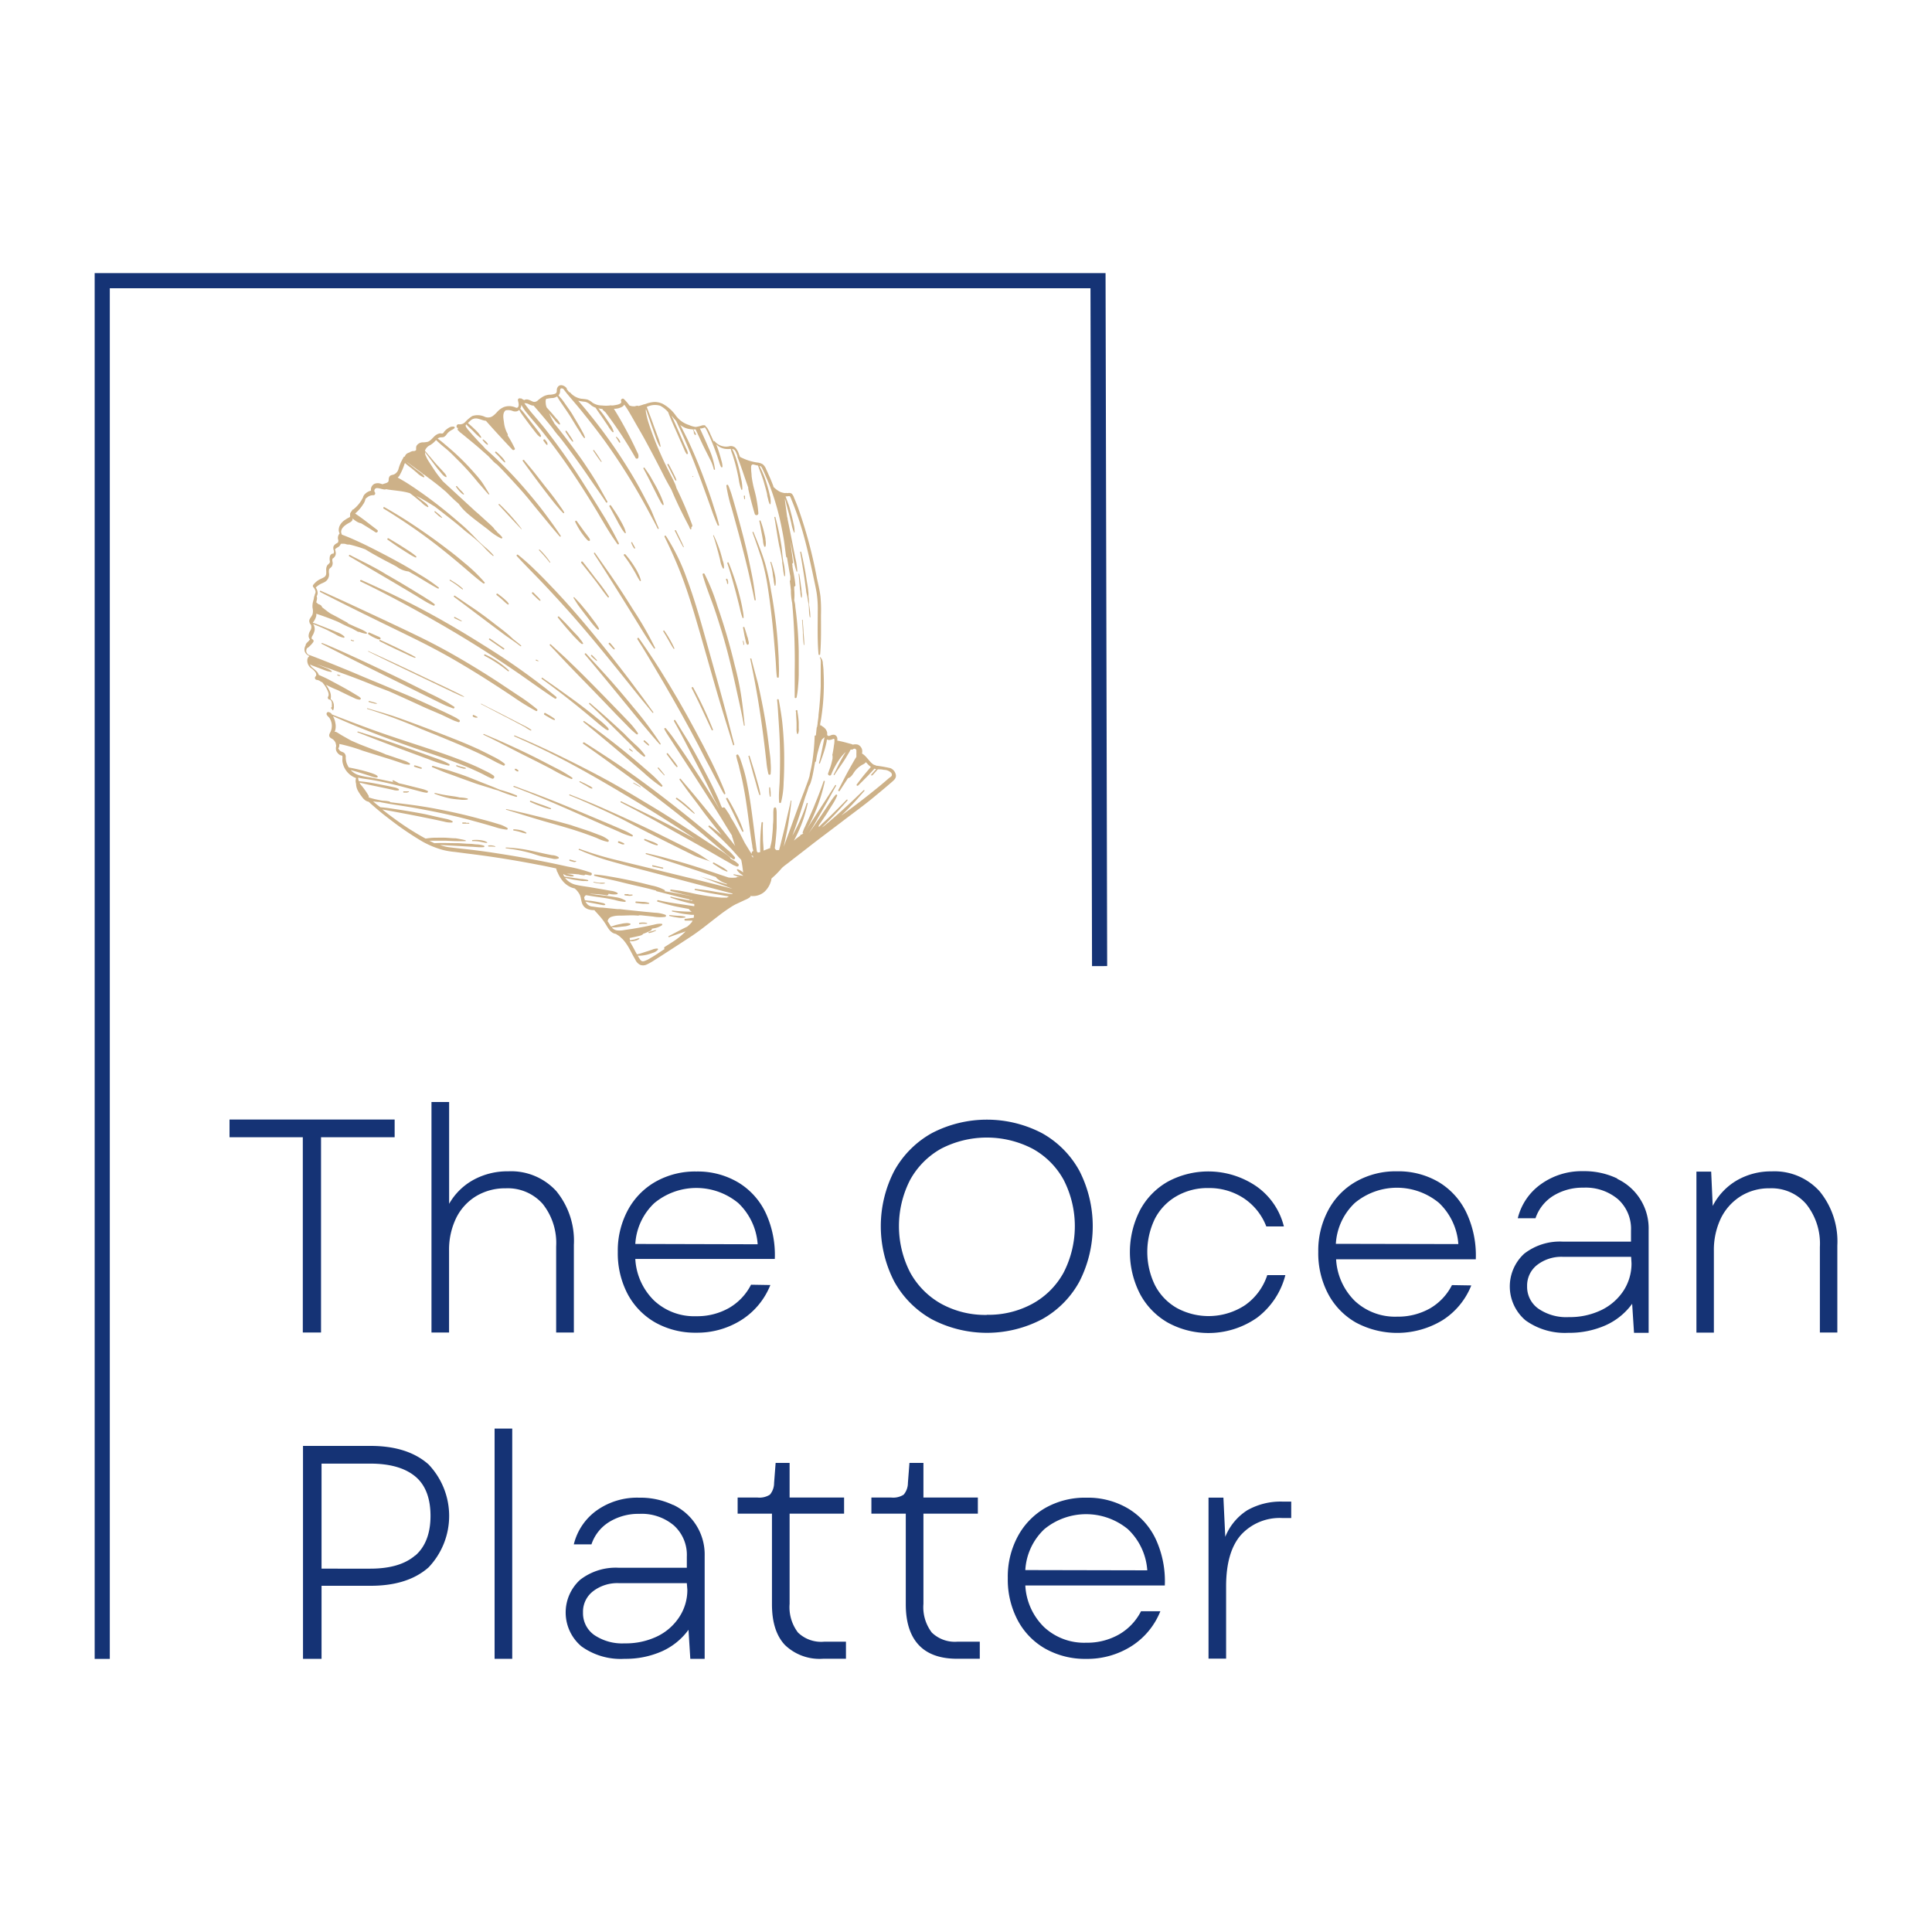 <svg id="Camada_1" data-name="Camada 1" xmlns="http://www.w3.org/2000/svg" viewBox="0 0 300 300"><defs><style>.cls-1{fill:#cdb188;}.cls-2{fill:#153375;}</style></defs><title>Ocean_Platter_Malta_logo</title><path class="cls-1" d="M81.67,129.43a.08.08,0,0,0,.06-.13,2.46,2.46,0,0,0-.94-.4,5.7,5.7,0,0,0-1-.13.1.1,0,1,0,0,.2,7.66,7.66,0,0,1,.95.21A6.79,6.79,0,0,0,81.67,129.43Z"/><path class="cls-1" d="M97.6,138.83a5.12,5.12,0,0,1-.56,0,.11.11,0,0,0,0,.21,5.51,5.51,0,0,0,.57.06,1.42,1.42,0,0,0,.58-.06.07.07,0,0,0,0-.13.35.35,0,0,0-.14,0H97.6Z"/><path class="cls-1" d="M104,142.08a.08.08,0,0,0,0,.16,9.46,9.46,0,0,0,1.18.23,2.93,2.93,0,0,0,1.18,0,.07.07,0,0,0,0-.14,5,5,0,0,0-1.16-.13C104.75,142.17,104.35,142.14,104,142.08Z"/><path class="cls-1" d="M104.05,143.44s0,0,0,0S104.06,143.46,104.05,143.44Z"/><path class="cls-1" d="M100.38,149.79a8.67,8.67,0,0,0,1.12-.62l1.12-.71c1.55-1,3.1-2,4.62-3s2.85-2.11,4.26-3.19a24.94,24.94,0,0,1,2.33-1.63l.34-.19.77-.36.79-.37a3.18,3.18,0,0,0,.68-.37h0l.12-.11a.21.21,0,0,0,0-.12h0a2.74,2.74,0,0,0,2.18-.65,3.66,3.66,0,0,0,.75-1,3.57,3.57,0,0,0,.23-.57,1.27,1.27,0,0,0,.09-.43l.06-.1a12.49,12.49,0,0,0,1.17-1.13l.45-.51.38-.32c.4-.29.78-.59,1.16-.89l2.58-2c1.72-1.35,3.49-2.65,5.25-4s3.49-2.58,5.17-4c.85-.69,1.69-1.4,2.52-2.12.35-.31.69-.61.58-1.12a1.4,1.4,0,0,0-.83-1,22.68,22.68,0,0,0-2.28-.4s-.08-.1-.15-.1h-.08a1.17,1.17,0,0,1-.3-.19c-.56-.46-1-1.26-1.61-1.58a1.34,1.34,0,0,0,0-.66,1.16,1.16,0,0,0-.63-.72,1.52,1.52,0,0,0-.79,0,1.36,1.36,0,0,0-.28-.11l-.63-.17c-.45-.13-.91-.23-1.37-.33a.29.29,0,0,0-.13,0,1.41,1.41,0,0,0,0-.2.68.68,0,0,0-.38-.7.92.92,0,0,0-.63.06c-.19.07-.39.18-.52,0a.56.56,0,0,1-.05-.08.58.58,0,0,0,0-.19.1.1,0,0,0,0-.06.53.53,0,0,0,0-.12,1.49,1.49,0,0,0-.22-.48,1.75,1.75,0,0,0-.54-.47l-.16-.13a.27.27,0,0,0-.16,0l0,0h0c0-.09,0-.19,0-.28.08-.38.15-.77.2-1.15.11-.76.2-1.53.26-2.29a35.77,35.77,0,0,0,.06-4.63c0-.43-.06-.85-.11-1.27a1.34,1.34,0,0,0-.41-1,0,0,0,0,0-.07.07c.23.3.15.78.15,1.14v1.1c0,.75,0,1.49,0,2.24-.05,1.48-.17,3-.34,4.41,0,.42-.09.83-.14,1.24,0,.21-.06.43-.08.65a.21.21,0,0,0-.07.14l-.12,1.19a.13.13,0,0,0-.19.09,34.24,34.24,0,0,1-.37,4c-.1.67-.26,1.33-.4,2,0,.22-.11.44-.16.65-.23.66-.48,1.32-.73,2-.83,2.12-1.58,4.26-2.36,6.39l-.65,1.77-.13.34c.06-.28.13-.55.18-.83.2-1,.41-1.94.56-2.91.08-.55.17-1.11.25-1.66s.13-1.1.2-1.66a.06.06,0,1,0-.11,0c-.19.94-.43,1.88-.64,2.82s-.43,1.89-.67,2.82c-.16.66-.32,1.33-.51,2a.28.28,0,0,0-.28,0,.46.46,0,0,1-.37-.35c.13-1,.23-2.09.29-3.14,0-.5,0-1,0-1.51q0-.39,0-.78a3.13,3.13,0,0,0-.08-.75c-.06-.21-.33-.12-.37,0a3.29,3.29,0,0,0-.07.63c0,.22,0,.43,0,.64,0,.43,0,.86-.06,1.29,0,.77-.1,1.54-.17,2.3v0a7.61,7.61,0,0,1-.25,1.15l0,.2-.09,0-.94.37c0-.57-.08-1.15-.1-1.72,0-.87-.06-1.73,0-2.59,0-.14-.21-.17-.22,0a31.65,31.65,0,0,0-.21,4.13c0,.14,0,.27,0,.41a1.16,1.16,0,0,1-.37.07l-.14-.17c-.15-1.07-.29-2.14-.42-3.22-.33-2.55-.64-5.12-1.17-7.65a21.74,21.74,0,0,0-.54-2.11c-.1-.34-.21-.67-.32-1l-.18-.51a3,3,0,0,0-.27-.5c-.08-.15-.33,0-.31.12a8.63,8.63,0,0,0,.22.91c.09.32.19.63.26,1,.15.62.3,1.23.44,1.85.26,1.25.49,2.51.67,3.78.33,2.18.55,4.37.92,6.54a.23.23,0,0,0,0,.12,3.07,3.07,0,0,0,.13.5.5.5,0,0,0,0,.12.26.26,0,0,0-.23.27.48.48,0,0,0,0,.18l-.23-.34c-.29-.47-.58-.93-.86-1.4-.58-1.15-1.18-2.29-1.84-3.41-.14-.24-.29-.47-.43-.7l0-.09,0,0c-.25-.4-.51-.79-.78-1.18a.3.3,0,0,0-.38-.08.16.16,0,0,0-.12,0c0-.11-.08-.22-.13-.33-.2-.51-.39-1-.63-1.5-.46-1-.94-2-1.43-2.93-1-1.93-2-3.85-3.12-5.71-.62-1-1.28-2.06-1.91-3.09-.09-.14-.28,0-.21.14,1.08,1.9,2.06,3.85,3.07,5.78s2,3.82,2.89,5.75c.26.54.54,1.07.82,1.59l.27.52-.55-.93c-1.53-2.55-3.16-5.06-4.82-7.54-.47-.69-.94-1.38-1.43-2.07a23,23,0,0,0-1.52-2c-.09-.11-.31,0-.23.13.34.65.76,1.25,1.16,1.87s.81,1.25,1.22,1.88c.82,1.26,1.65,2.52,2.46,3.78,1.61,2.51,3.22,5,4.77,7.57l.9,1.44c0,.11,0,.22.08.33a12.56,12.56,0,0,0,.41,1.27l-.19-.25-.89-1.12c-.57-.74-1.16-1.47-1.74-2.21-1.17-1.47-2.36-2.92-3.56-4.37-.68-.82-1.39-1.63-2.07-2.45-.09-.11-.26,0-.18.13.57.76,1.11,1.54,1.69,2.3s1.14,1.49,1.69,2.25,1.14,1.49,1.71,2.23l1.4,1.77c-.59-.5-1.22-1-1.84-1.43a.12.12,0,0,0-.15.18c.58.51,1.13,1.06,1.7,1.59s1.12,1.1,1.67,1.67,1,1.13,1.55,1.71l.15.17v0a18.34,18.34,0,0,1,.29,1.95,2.53,2.53,0,0,0-.84-.51.1.1,0,0,0-.11.14,2.34,2.34,0,0,0,.72.68l.23.18V136c-.47-.07-1-.15-1.41-.25-.09,0-.13.13,0,.15l.83.28-.13,0,0,0a.23.23,0,0,0-.32.08,5.06,5.06,0,0,1-1.23,0l-1.53-.51c-2.36-.81-4.75-1.59-7.17-2.24-.67-.17-1.33-.37-2-.54l-2.08-.5c-.1,0-.14.14,0,.17,2.44.76,4.88,1.55,7.3,2.35,1.2.39,2.39.8,3.57,1.22l0,.09a4.16,4.16,0,0,0,1.61.92.3.3,0,0,0,.07.1l-.07,0c-1.37-.42-2.75-.81-4.13-1.23,0,0,0,0,0,0,1.39.52,2.76,1.07,4.15,1.58l.9.35-1.09-.29c-1.84-.47-3.68-.94-5.53-1.39s-3.75-.91-5.62-1.38-3.59-.86-5.38-1.32A52.88,52.88,0,0,1,90,131.82.1.1,0,1,0,90,132a36.07,36.07,0,0,0,5.14,1.82c1.81.51,3.63,1,5.44,1.46,3.79,1,7.58,2,11.37,3l1.83.48-.09.07c-.45,0-.9-.09-1.34-.16-.72-.1-1.42-.23-2.13-.35s-1.51-.2-2.26-.3a.1.1,0,0,0,0,.2c.77.15,1.54.33,2.32.47s1.43.24,2.14.38l.76.13-.32.18H112a33.7,33.7,0,0,1-4.88-.77l-1.43-.28c-.49-.08-1-.13-1.48-.2-.17,0-.19.21,0,.25.87.23,1.73.47,2.61.65l1.87.4h0c-.57-.14-1.15-.24-1.73-.35l-2.37-.46-1.36-.23a.16.16,0,0,0-.05-.2,7.16,7.16,0,0,0-2-.69c-.71-.18-1.41-.36-2.12-.52-1.42-.33-2.84-.62-4.28-.86-.81-.14-1.63-.27-2.46-.33a.11.11,0,0,0,0,.21c1.4.38,2.82.64,4.23,1s2.81.66,4.21,1l1.11.29a.11.11,0,0,0,.09.1c1.42.36,2.85.74,4.29,1.08l.76.18a.18.18,0,0,0,.21.13,1.22,1.22,0,0,1,.27,0,.22.22,0,0,0,0,.11l-.44-.08c-1-.18-1.93-.32-2.87-.57-.09,0-.14.13,0,.16a28.39,28.39,0,0,0,2.86.84l.76.14a1.24,1.24,0,0,1,0,.33l-2.4-.35c-1.08-.16-2.16-.33-3.22-.59-.14,0-.2.2-.07.24,1,.28,1.92.55,2.89.76.68.14,1.36.26,2,.38a.14.14,0,0,0,0,.06,1.56,1.56,0,0,0,.41.36,29.41,29.41,0,0,1-3-.18.08.08,0,1,0,0,.16c.49.1,1,.22,1.49.31s1,.14,1.47.2l.38,0a.66.66,0,0,1,0,.14c0,.11,0,.22-.06.33l-.18,0c-.36.05-.73.11-1.09.14a.14.14,0,0,0,0,.28l1.11,0c0,.09-.08.18-.13.27a4.57,4.57,0,0,1-.71.68l-.28.13c-.87.43-1.72.9-2.58,1.33-.1,0,0,.2.06.16.88-.32,1.78-.61,2.66-.92,0,0,0,0-.05,0l-.38.36a10.31,10.31,0,0,1-1.36,1.09c-.51.34-1,.64-1.56,1a.2.2,0,0,0,0,.31c-.73.47-1.46,1-2.21,1.41a3.69,3.69,0,0,1-1,.48c-.37.09-.52-.13-.7-.42-.1-.14-.18-.29-.27-.44a3.25,3.25,0,0,0,.54,0,5.81,5.81,0,0,0,.93-.15c.31-.08.61-.18.91-.29a1.73,1.73,0,0,0,.76-.48.12.12,0,0,0-.08-.18,2.06,2.06,0,0,0-.81.17c-.28.1-.56.2-.84.28l-.84.27a3.31,3.31,0,0,1-.69.17c-.34-.61-.65-1.23-1-1.81l-.08-.09s0-.08,0-.13h0a1.86,1.86,0,0,0,.74-.06,1.75,1.75,0,0,0,.69-.29.06.06,0,0,0,0-.11c-.23,0-.46.12-.7.18l-.34.07a2.33,2.33,0,0,0-.36.08s0,0,0,0a1.76,1.76,0,0,1-.07-.27,1,1,0,0,0,0-.12h.09l.71-.15.69-.16a1.2,1.2,0,0,0,.61-.29.07.07,0,0,0,0-.06l.08,0a5.42,5.42,0,0,0,.56-.22l.55-.26a.23.23,0,0,0,.13-.27l.27-.06a3.1,3.1,0,0,0,1.3-.48.13.13,0,0,0,0-.23,3.32,3.32,0,0,0-1.13.11l-1.15.25c-.78.16-1.56.3-2.35.43l-1.17.17a3.65,3.65,0,0,1-1,.07A1.24,1.24,0,0,1,95,144c.22,0,.44,0,.66,0l.74-.09.74-.08a1.86,1.86,0,0,0,.39-.1,1.06,1.06,0,0,0,.33-.14.1.1,0,0,0,0-.17,1.51,1.51,0,0,0-.76-.06c-.25,0-.51.07-.76.12s-.5.1-.75.17-.46.16-.7.23c-.19-.27-.36-.58-.53-.82l0-.06a.87.87,0,0,1,.51-.61,3.7,3.7,0,0,1,1.28-.21c1,0,1.94-.1,2.91,0a.35.35,0,0,0,.18-.05l.32,0,1.85.19a5.93,5.93,0,0,0,1.88.05.17.17,0,0,0,0-.33,5,5,0,0,0-1.59-.31l-1.66-.16-2.81-.29-.95-.11-.39,0-2.38-.24c-.5,0-1-.09-1.49-.16a1.19,1.19,0,0,1-1-.6L90.9,140h0l.75.17.77.14.76.15.37.07a.7.7,0,0,0,.38,0c.08,0,.07-.12,0-.17a.81.81,0,0,0-.33-.14l-.38-.08-.77-.15-.76-.12c-.26,0-.52-.05-.79-.07a.13.13,0,0,0-.09,0c0-.13-.06-.27-.1-.4a.75.75,0,0,1,.1-.24A.74.74,0,0,1,91,139l1.08.18,1.74.25c.54.08,1.09.2,1.63.31a6.92,6.92,0,0,0,1.61.3.12.12,0,0,0,.06-.21,3.9,3.9,0,0,0-1.54-.51c-.55-.11-1.11-.17-1.67-.24l-1.7-.21-.65-.06a3.51,3.51,0,0,1,.56,0,14.68,14.68,0,0,1,2.08.22.27.27,0,0,0,.29-.24h.11a2.94,2.94,0,0,0,1.25.06.13.13,0,0,0,0-.22,2.58,2.58,0,0,0-1-.31l-1.08-.19-2.22-.38c-.72-.11-1.45-.2-2.16-.37a2.92,2.92,0,0,1-1.6-1l0-.06c.53.13,1.06.25,1.59.33l1,.15a3.89,3.89,0,0,0,.49,0,1.68,1.68,0,0,0,.45,0c.06,0,0-.1,0-.13a2.18,2.18,0,0,0-.44-.11l-.46-.07c-.33,0-.66-.08-1-.12l-1.77-.25a1.88,1.88,0,0,0-.16-.23.17.17,0,0,1,0-.15L88,136l.51.08a1.89,1.89,0,0,0,.53,0,.09.09,0,0,0,0-.16,2.05,2.05,0,0,0-.5-.14l-.52-.09h0l.75,0a8.5,8.5,0,0,1,.87.07h.15a5.05,5.05,0,0,0,.85.15.22.22,0,0,0,.22-.1c.27,0,.53.1.8.13a.23.23,0,0,0,.12-.43,23.23,23.23,0,0,0-3.6-.94c-1.21-.27-2.42-.53-3.64-.77q-3.61-.72-7.26-1.28c-1.2-.19-2.4-.36-3.61-.51s-2.46-.27-3.69-.42a6.61,6.61,0,0,1-1.68-.39l-.08,0,2.91.16,2,.12c.34,0,.67.05,1,.06a5.43,5.43,0,0,0,1,0,.12.12,0,0,0,0-.23,4.44,4.44,0,0,0-1-.19c-.34,0-.68-.07-1-.09-.67,0-1.35-.08-2-.1-1.23,0-2.46-.06-3.69,0l-.78-.39,0,0,.9,0,1.58,0,1.55.07a62.45,62.45,0,0,0,1.58,0c.07,0,.09-.11,0-.13a6.11,6.11,0,0,0-.74-.17c-.27-.05-.52-.11-.8-.14-.53,0-1.05-.07-1.58-.09s-1.05,0-1.58,0-1,.07-1.49.13c-.89-.48-1.75-1-2.6-1.54q-1.69-1.1-3.3-2.34l-.82-.64,1.79.33,2.22.42c1.46.28,2.93.58,4.39.88l1.19.26a3.76,3.76,0,0,0,1.24.14.12.12,0,0,0,.06-.21,3,3,0,0,0-1-.36l-1.08-.23L66,126.42q-2.19-.42-4.41-.75c-.84-.12-1.67-.27-2.52-.32L58.6,125c-.23-.18-.44-.37-.67-.56l.67.08c.2,0,.4,0,.6.07l1.2.22c1.47.24,2.94.45,4.4.72,3,.55,6,1.18,8.91,2q1.23.33,2.46.69l1.23.37a9.45,9.45,0,0,0,1.29.24.15.15,0,0,0,.07-.28,6.33,6.33,0,0,0-1-.48l-1.09-.33q-1.09-.32-2.19-.6c-1.47-.4-2.95-.76-4.45-1.08s-3-.61-4.46-.84-3-.41-4.46-.59l-.54-.07a.12.12,0,0,0-.08-.11,6.13,6.13,0,0,0-.86-.11c-.28,0-.57-.07-.85-.13a10.25,10.25,0,0,1-1.54-.4.29.29,0,0,0,0-.24A10.17,10.17,0,0,0,56,121.83a3.07,3.07,0,0,1-.17-.31l1.23.29,1.62.34,1.58.33.79.18a2.09,2.09,0,0,0,.79.08.13.13,0,0,0,.06-.23,2,2,0,0,0-.72-.26l-.79-.17-1.62-.32c-.52-.1-1.05-.2-1.58-.28s-1-.12-1.46-.18l-.06-.15a1.33,1.33,0,0,1-.05-.4,7.6,7.6,0,0,0,.83.16c.62.09,1.24.18,1.86.3,1.26.23,2.51.52,3.75.84l2.08.55,1.06.28.51.13a5.43,5.43,0,0,0,.56.09c.18,0,.26-.25.09-.31s-.28-.12-.42-.17-.28-.08-.42-.12l-1-.25-1.75-.44-.85-.19,0,0-.2-.13-.21-.11-.41-.21a.13.13,0,0,0-.15.06.12.12,0,0,0,.06.15l.22.1-2-.43-1.78-.34a11.88,11.88,0,0,1-1.68-.33,2.91,2.91,0,0,1-1.31-.8s0,0,0,0c.6.16,1.2.33,1.79.52l1.13.36a5.4,5.4,0,0,0,.57.18,1.2,1.2,0,0,0,.59.08.13.13,0,0,0,.09-.2,1.38,1.38,0,0,0-.46-.29,6.13,6.13,0,0,0-.6-.22c-.4-.13-.8-.24-1.2-.35-.73-.19-1.47-.35-2.21-.49a3.53,3.53,0,0,1-.36-.76,2.78,2.78,0,0,1-.11-.81.84.84,0,0,0-.25-.69c-.21-.16-.48-.17-.68-.37a1.41,1.41,0,0,1-.24-.36c.15-.1.18-.4.17-.66a25.94,25.94,0,0,1,3.66,1.06L60.9,118l1.31.44c.21.07.41.15.62.21a5.36,5.36,0,0,0,.7.1c.15,0,.18-.17.06-.24a4.35,4.35,0,0,0-.52-.29c-.19-.08-.39-.14-.59-.21l-1.16-.39-1.23-.42-.07,0a18.85,18.85,0,0,0-1.93-.76l-2.25-.87L54.53,115l-.29-.16L53,114.14c-.27-.17-.54-.35-.83-.5l0,0a.21.21,0,0,0-.11,0l-.1,0a2.06,2.06,0,0,0,.12-.35,2.48,2.48,0,0,0,0-1,3,3,0,0,0-.34-1l0-.07c3.16,1.43,6.41,2.71,9.68,3.89q2.46.9,4.94,1.73c1.61.54,3.22,1.09,4.8,1.7.88.34,1.75.7,2.61,1.1.44.2.88.4,1.31.62a13,13,0,0,0,1.3.64.27.27,0,0,0,.27-.46,7.1,7.1,0,0,0-1.13-.66l-1.14-.56c-.77-.36-1.55-.69-2.33-1-1.59-.63-3.2-1.2-4.82-1.74-3.36-1.13-6.74-2.18-10.07-3.41-1.88-.69-3.75-1.41-5.61-2.13a.78.78,0,0,0-.6-.38.28.28,0,0,0-.24.3c0,.24.32.44.46.64a2.41,2.41,0,0,1,.29.68,2.17,2.17,0,0,1-.12,1.42c-.1.23-.29.46-.2.73s.4.34.61.52a1.45,1.45,0,0,1,.39.58.14.14,0,0,0,0,.07,1.21,1.21,0,0,1,.06.31l0,.06a1.27,1.27,0,0,0,0,.67,1.42,1.42,0,0,0,.42.58,1.49,1.49,0,0,0,.3.18c.09,0,.24,0,.25.17s0,.26,0,.38a2.56,2.56,0,0,0,0,.39,3.26,3.26,0,0,0,2.12,2.58,1.46,1.46,0,0,0,0,.88,2.37,2.37,0,0,0,.3,1.11,7.22,7.22,0,0,0,.59.89,2.17,2.17,0,0,0,.64.64,1.46,1.46,0,0,0,.44.16c.28.28.59.54.89.8.46.4.93.79,1.41,1.18,1,.77,1.94,1.51,2.95,2.21s2,1.35,3.11,2A14,14,0,0,0,68.85,132a12.06,12.06,0,0,0,1.8.29l1.84.24c1.23.15,2.46.31,3.69.49q3.69.54,7.34,1.25c1,.18,1.9.38,2.85.58,0,.12.06.24.1.36a.26.26,0,0,0,.08.19l.15.33a5.13,5.13,0,0,0,.52.87,3.49,3.49,0,0,0,1.54,1.22,4.34,4.34,0,0,0,.48.14,3.18,3.18,0,0,1,.8,1c.19.44.19.93.37,1.37.33.8,1.12,1,1.9,1a1.49,1.49,0,0,0,.15.2l.21.22.43.48a10.14,10.14,0,0,1,.77,1c.42.6.73,1.4,1.44,1.7a1.58,1.58,0,0,0,.36.09.13.13,0,0,0,.06.07,2.74,2.74,0,0,1,.66.47,1.07,1.07,0,0,0,.19.18l.1.09a6.61,6.61,0,0,1,.69.89c.48.73.82,1.53,1.27,2.27a1.6,1.6,0,0,0,.81.85A1.3,1.3,0,0,0,100.38,149.79Zm27.55-35.22.11-.09-.12.57c-.07.37-.15.74-.22,1.1-.16.77-.31,1.55-.53,2.3,0,.1.12.17.15.07.27-.75.55-1.49.77-2.26.11-.38.2-.76.28-1.14,0-.09,0-.19.07-.29a.58.58,0,0,0,.21.07,1.24,1.24,0,0,0,.6-.11c.15-.06.3-.14.32.07a3.87,3.87,0,0,1-.08.9c-.05.45-.13.89-.21,1.33,0,0,0,0,0,0a.25.25,0,0,0,0,.26l0,.2a.61.61,0,0,1,0,.13v0a.25.25,0,0,0,0,.12c-.06.24-.11.48-.17.72s-.11.37-.16.55c-.13.34-.25.69-.36,1s.35.52.48.2a12.28,12.28,0,0,1,1.26-2.34,6.72,6.72,0,0,1,1-1.17c-.22.36-.44.73-.65,1.11-.44.78-.8,1.61-1.23,2.4,0,.07.08.14.12.07.48-.76,1-1.47,1.51-2.24.24-.38.47-.77.7-1.15.11-.18.21-.37.31-.56h.1l0,0a.3.3,0,0,0,.3-.08l.12-.05h.18a1.8,1.8,0,0,1,.19.2l0,0,0,0,0,0a.42.42,0,0,0,0,.1l0,.06h0s0,.09,0,.13a.19.19,0,0,1,0,.07v0a.68.68,0,0,1,0,.14,2.8,2.8,0,0,0,0,.29v0s0,.08,0,.12v.15c-.12.2-.24.38-.33.54-.41.72-.82,1.43-1.21,2.16s-.84,1.64-1.27,2.46c-.06.13.14.25.22.13.43-.68.87-1.34,1.3-2h.09c.48-.21.7-.72,1-1.11a3.92,3.92,0,0,1,1.22-1,1.25,1.25,0,0,0,.46-.35c.15.16.29.32.45.48a3.92,3.92,0,0,0,.32.25l-.16.2c-.24.27-.47.54-.7.82-.47.55-.89,1.12-1.33,1.7-.12.14.09.29.22.17.51-.5,1-1,1.51-1.51.24-.26.48-.51.71-.77l.3-.33.19.06.1,0-.18.19c-.19.2-.37.42-.56.62s.07.23.17.13.37-.4.55-.61.17-.19.26-.29c.3,0,.61,0,.92.08a1.6,1.6,0,0,1,1.11.42.45.45,0,0,1,.14.42c0,.18-.32.34-.46.46-.79.69-1.59,1.36-2.4,2-1.62,1.32-3.29,2.57-5,3.81h0c.65-.62,1.28-1.25,1.89-1.91s1.15-1.28,1.71-1.93c.07-.09-.06-.17-.13-.1-2,1.94-4,3.8-6.16,5.57l-.33.21,0,0c.46-.42.9-.86,1.33-1.3.93-.93,1.81-1.91,2.67-2.9.07-.09-.07-.19-.14-.11-.9.93-1.82,1.84-2.74,2.74-.47.46-1,.91-1.43,1.36l-.16.15a1.25,1.25,0,0,0,0-.15s0-.07,0-.1c.4-.57.79-1.15,1.18-1.74l.87-1.39a9.24,9.24,0,0,0,.81-1.48c.07-.15-.14-.26-.24-.14a9.13,9.13,0,0,0-.88,1.19c-.29.41-.56.83-.84,1.24s-.62.93-.94,1.39a2.26,2.26,0,0,0-.26.37l-.44.64q-.45.63-.93,1.26h0l.07-.09a23.83,23.83,0,0,0,1.4-2.27l1.38-2.42c.52-.91,1-1.83,1.53-2.74,0-.08-.1-.16-.15-.08-1,1.55-2,3.09-3,4.64-.48.76-1,1.52-1.47,2.25-.14.2-.29.39-.44.58l-.33.21a.14.14,0,0,0-.17.07.22.22,0,0,0,0,.08,11,11,0,0,0-1,.78,21.42,21.42,0,0,0,1.44-3.25,23.91,23.91,0,0,0,.7-2.51c0-.1-.14-.15-.17,0a27.25,27.25,0,0,1-1.8,4.24c-.13.26-.28.52-.42.78.76-2,1.38-4,2-6,.2-.55.39-1.1.56-1.66a2.93,2.93,0,0,0,.37-.87c.1-.32.18-.66.25-1s.18-.91.25-1.36l.12-.62a.09.09,0,0,0,.13-.08,11.31,11.31,0,0,1,.36-1.73,12.5,12.5,0,0,1,.51-1.57A1.58,1.58,0,0,1,127.93,114.57Zm-11,18.37,0,.16a.33.33,0,0,0,0,.1l-.27-.41A1.14,1.14,0,0,0,117,132.94Zm-65.26-19v0l0-.07a.24.24,0,0,0,.07.13Z"/><path class="cls-1" d="M100.78,144.7a.11.11,0,0,0-.09.1s.06.1.11.09l.49-.13a3.62,3.62,0,0,0,.45-.2.07.07,0,1,0,0-.12l-.46.14Z"/><path class="cls-1" d="M92.2,136.93c-.07,0-.08.09,0,.1a4.94,4.94,0,0,0,.84.15,2.16,2.16,0,0,0,.84,0,.05.05,0,0,0,0-.1,5.56,5.56,0,0,0-.82,0A7.58,7.58,0,0,1,92.2,136.93Z"/><path class="cls-1" d="M72.34,127.71a3.38,3.38,0,0,1-.45,0,.09.09,0,0,0-.11.08.09.09,0,0,0,.08.11,4,4,0,0,0,.49,0l.23,0a.92.92,0,0,0,.25,0,.07.07,0,0,0,0-.13h-.48Z"/><path class="cls-1" d="M70.09,123.6a22.36,22.36,0,0,1-2.57-.48.08.08,0,0,0,0,.15A15.15,15.15,0,0,0,70,124c.43.07.86.12,1.3.15a4.05,4.05,0,0,0,1.3,0,.09.09,0,0,0,0-.16,5.78,5.78,0,0,0-1.25-.16C71,123.72,70.52,123.67,70.09,123.6Z"/><path class="cls-1" d="M63.36,123h.09c.06,0,.08-.1,0-.12l-.08,0-.1,0-.19,0-.37,0a.09.09,0,0,0-.1.08.09.09,0,0,0,.08.11l.36,0h.19A.34.34,0,0,0,63.36,123Z"/><path class="cls-1" d="M94.34,130.72a.17.17,0,0,0,.13-.3,4.48,4.48,0,0,0-1.41-.76c-.48-.19-1-.38-1.45-.55-1-.35-2-.66-3-1-2.07-.59-4.17-1.11-6.27-1.62-1.23-.31-2.47-.57-3.71-.86-.06,0-.1.09,0,.11,2.14.65,4.26,1.33,6.41,1.94s4.06,1.14,6,1.84c.56.2,1.11.4,1.66.62A7,7,0,0,0,94.34,130.72Z"/><path class="cls-1" d="M96.05,130.88l.39.17.2.07.11,0h.12a.08.08,0,0,0,.06-.13l-.09-.07a.24.24,0,0,0-.1-.05l-.2-.09c-.13-.06-.27-.1-.4-.15a.11.11,0,0,0-.15.06A.11.11,0,0,0,96.05,130.88Z"/><path class="cls-1" d="M101.36,134.56c.51.12,1,.22,1.53.33.13,0,.15-.16,0-.19l-1.53-.35C101.25,134.32,101.22,134.53,101.36,134.56Z"/><path class="cls-1" d="M84.71,133.1c.33.08.67.15,1,.21a1.73,1.73,0,0,0,1,0,.14.14,0,0,0,0-.23,2,2,0,0,0-1-.29l-1-.2-2-.44a22.91,22.91,0,0,0-4.13-.55c-.08,0-.1.12,0,.13a24,24,0,0,1,4.1.82C83.37,132.77,84,133,84.71,133.1Z"/><path class="cls-1" d="M89.39,133.81a.07.07,0,0,0,0-.14l-.1,0-.1,0-.21-.07-.43-.12a.1.1,0,0,0-.14.06.11.11,0,0,0,.06.14l.44.12.22.05a.35.35,0,0,0,.11,0Z"/><path class="cls-1" d="M96.12,129.15a9.75,9.75,0,0,0,2,.74.13.13,0,0,0,.1-.23,9.12,9.12,0,0,0-1.73-.89L94.71,128l-3.62-1.52c-2.38-1-4.78-2-7.19-2.92-1.35-.52-2.71-1-4.07-1.52-.1,0-.16.12-.06.15,4.85,1.82,9.57,4,14.31,6.08Z"/><path class="cls-1" d="M100.09,130.49l.93.43a4.81,4.81,0,0,0,1,.35c.11,0,.17-.13.08-.19a4.29,4.29,0,0,0-.92-.43l-1-.37A.11.11,0,0,0,100.09,130.49Z"/><path class="cls-1" d="M68.41,118l-1.34-.48-2.77-1c-1.85-.65-3.68-1.31-5.54-1.93l-3.16-1c-.1,0-.16.11-.06.14,3.66,1.43,7.34,2.83,11,4.16a19.31,19.31,0,0,0,3.13,1c.16,0,.2-.18.07-.26A9.36,9.36,0,0,0,68.41,118Z"/><path class="cls-1" d="M70.91,119a5.13,5.13,0,0,0,.69.25l.35.1a1.11,1.11,0,0,0,.36,0,.06.06,0,0,0,0-.11,1.83,1.83,0,0,0-.33-.11l-.36-.08c-.23-.07-.45-.14-.68-.23A.07.07,0,0,0,70.91,119Z"/><path class="cls-1" d="M74.72,121.94l1.33.41.6.2.69.19a24.41,24.41,0,0,0,2.83,1c.14,0,.17-.16.06-.22a19.15,19.15,0,0,0-2.55-.87c-.42-.16-.82-.35-1.24-.51l-1.25-.49c-.84-.33-1.67-.67-2.52-1s-1.67-.59-2.51-.87-2-.58-2.94-.86c-.14,0-.23.15-.09.21.83.34,1.65.71,2.49,1s1.68.62,2.53.92S73.85,121.68,74.72,121.94Z"/><path class="cls-1" d="M85.53,125.5a16,16,0,0,0-1.55-.59c-.53-.18-1-.37-1.57-.57a.1.1,0,0,0-.08.18c.52.24,1,.45,1.57.65a8.09,8.09,0,0,0,1.59.48A.08.08,0,0,0,85.53,125.5Z"/><path class="cls-1" d="M65.44,119.18a7.31,7.31,0,0,0-1-.33.13.13,0,0,0-.15.06.12.12,0,0,0,.06.15,9.37,9.37,0,0,0,1,.31A.1.1,0,0,0,65.44,119.18Z"/><path class="cls-1" d="M51.72,110.31a1.3,1.3,0,0,0,.12-.7,1.28,1.28,0,0,0-.5-1.07,1.91,1.91,0,0,0-.19-1.32,5.11,5.11,0,0,0-.54-.9v0a17.25,17.25,0,0,0,1.75.81l.27.12.12.07,1.51.73.76.35a2,2,0,0,0,.81.24c.13,0,.27-.14.16-.26a1.65,1.65,0,0,0-.36-.28s0,0,0,0c-1-.62-2-1.2-3.07-1.77l-1.57-.84c-.49-.25-1-.47-1.5-.7a1.5,1.5,0,0,0-.2-.4,4.85,4.85,0,0,0-.75-.68,1.29,1.29,0,0,1-.4-.55,2.32,2.32,0,0,0,.53.25l.91.34.91.35a4,4,0,0,0,.91.23.08.08,0,0,0,.07-.15,3.88,3.88,0,0,0-.77-.43l-.82-.33-.74-.3h0c1.28.44,2.55.9,3.82,1.36q2.63.93,5.2,2l1.42.55.84.32c1.91.85,3.81,1.72,5.7,2.59L68.6,111l1.21.58.63.29c.22.1.46.16.69.25s.38-.21.19-.33-.33-.23-.5-.33l-.55-.28c-.36-.19-.74-.36-1.11-.54l-2.23-1.05c-1.5-.69-3-1.37-4.53-2s-3-1.27-4.55-1.9-3-1.28-4.56-1.9q-2.58-1.07-5.19-2.06h0l-.08,0a.79.79,0,0,1-.46-.55.88.88,0,0,1,.11-.53,1.42,1.42,0,0,0,.39-.29,4.28,4.28,0,0,0,.57-.64.29.29,0,0,0-.12-.45c-.21-.09-.1-.4,0-.54a2.91,2.91,0,0,0,.34-.84,1.4,1.4,0,0,0-.13-.83l-.11-.16c.74.29,1.47.59,2.19.93l1.26.65a4,4,0,0,0,1.3.55c.1,0,.19-.11.11-.19a3.21,3.21,0,0,0-1.19-.69c-.44-.2-.89-.38-1.34-.55-.79-.31-1.57-.63-2.37-.91.05-.09.15-.19.19-.25a2.86,2.86,0,0,0,.35-.8,1.32,1.32,0,0,0,0-.34c1.17.39,2.33.81,3.47,1.3.69.37,1.39.7,2.1,1l.67.37.23.13h0a.18.18,0,0,0,.16,0,4.81,4.81,0,0,0,1.09.31.12.12,0,0,0,.09-.22,5.06,5.06,0,0,0-1-.54c-.37-.16-.74-.31-1.1-.48s-.4-.18-.6-.27l-.25-.15a.1.1,0,0,0,0-.05c-.22-.13-.45-.24-.67-.36l-.84-.47-1.14-.6c-.2-.13-.4-.27-.59-.42L50,94.28a.35.35,0,0,0-.06-.16.66.66,0,0,0-.29-.23.59.59,0,0,0-.2-.07l-.34-.29.07-.32a.92.92,0,0,0,0-.59.21.21,0,0,0,0-.06.87.87,0,0,0,.14-.44,1.47,1.47,0,0,0-.29-.88,2.77,2.77,0,0,1,.64-.5c.26-.15.54-.24.8-.39a1.34,1.34,0,0,0,.62-1.3,1.67,1.67,0,0,1,0-.59c.06-.22.31-.31.43-.5a1,1,0,0,0,.1-.77.81.81,0,0,1,0-.38s0,0,0-.06a1,1,0,0,0,.48-.55,1,1,0,0,0,0-.58c0-.15-.14-.29,0-.41a3.58,3.58,0,0,1,.46-.29,1,1,0,0,0,.36-.47.09.09,0,0,1,0,0,2.93,2.93,0,0,1,.66,0,2.17,2.17,0,0,0,.42.11l.26,0c.65.15,1.3.34,1.93.55l.53.19c1,.62,2,1.16,3,1.7.63.33,1.27.65,1.89,1a3.74,3.74,0,0,0,1.84.74l0,0,1.26.72,1.65,1c.55.32,1.09.65,1.66.94.11,0,.19-.11.1-.18a26.13,26.13,0,0,0-2.83-1.93c-1-.61-1.95-1.19-2.95-1.75q-3-1.66-6-3.12c-1.08-.5-2.15-1-3.26-1.4,0-.07-.05-.13-.07-.2-.17-.53.25-1,.65-1.29s.56-.32.82-.5a.71.71,0,0,0,.27-.35.75.75,0,0,0,0-.21.36.36,0,0,0,.07.1,4.29,4.29,0,0,0,.69.49,2,2,0,0,0,.57.2c.75.45,1.49.91,2.22,1.39.24.15.51-.18.28-.36l-1.92-1.47c-.5-.38-1-.73-1.51-1.08.21-.19.42-.39.61-.6a6.09,6.09,0,0,0,.62-.82,2.07,2.07,0,0,0,.37-.86,2.17,2.17,0,0,1,.29-.24A1.39,1.39,0,0,1,58,76.9a.29.29,0,0,0,.2-.47.41.41,0,0,1,.31-.64c.44,0,.87.23,1.31.22a.11.11,0,0,0,.09-.05c1.11.2,2.27.24,3.37.52l.36.1c.27.2.54.4.8.61l1,.82a3,3,0,0,0,1,.74s.09,0,.07-.09c-.14-.38-.57-.64-.88-.88s-.66-.53-1-.78c.7.33,1.35.73,2,1.12l.89.55c1,.77,2,1.54,3,2.34.49.39,1,.81,1.45,1.21s1,.78,1.47,1.18a20.37,20.37,0,0,1,1.61,1.46,13.87,13.87,0,0,0,1.5,1.47s.13,0,.09-.09A9.9,9.9,0,0,0,75.37,85c-.5-.44-1-.89-1.44-1.36s-.86-.89-1.3-1.32-.93-.85-1.41-1.26c-1.92-1.66-3.9-3.24-6-4.7-.59-.42-1.19-.82-1.79-1.21s-1.11-.67-1.68-1a1.36,1.36,0,0,0,.24-.24A9.44,9.44,0,0,0,62.83,72l.06-.1A.81.81,0,0,0,63,72a10.15,10.15,0,0,0,.89.7l.87.73a3.18,3.18,0,0,0,1,.68.1.1,0,0,0,.12-.15,2.85,2.85,0,0,0-.69-.65c-.27-.21-.56-.4-.83-.61l-.77-.63a3.24,3.24,0,0,1-.42-.35l2.43,1.79.07.1a.13.13,0,0,0,.15.06c.82.61,1.64,1.22,2.44,1.86l1,.84.32.32c.53.51,1,1,1.62,1.51a8.46,8.46,0,0,0,1.46,1.59c1,.86,2.09,1.64,3.14,2.45a9.42,9.42,0,0,0,2,1.36c.11.05.26-.06.18-.18a5,5,0,0,0-.73-.73,2.16,2.16,0,0,0-.38-.42l-.06-.07c-.09-.1-.15-.22-.25-.32l-.27-.27L75.62,81l-1.3-1.18-.51-.44L72.31,78l-3.54-3.26c-.29-.36-.58-.72-.86-1.09s-.69-1-1-1.48c-.22-.34-.46-.7-.66-1.08a1.41,1.41,0,0,0-.14-.31l-.06-.15A1.81,1.81,0,0,1,66,70.2c.5.67,1,1.33,1.5,2,.26.35.53.69.8,1s.56.75.95.88c.05,0,.1,0,.09-.09-.1-.38-.5-.7-.74-1L67.68,72c-.57-.67-1.12-1.35-1.69-2a.88.88,0,0,1,.05-.15,1.61,1.61,0,0,1,.56-.63h0a3.2,3.2,0,0,0,1-.77l.12-.12c.49.49,1,.91,1.56,1.37s1.15,1.07,1.7,1.62a41.17,41.17,0,0,1,3.14,3.46c.27.34.58.65.87,1s.58.68.88,1c0,0,.15,0,.11-.06-.18-.34-.39-.65-.6-1s-.42-.68-.65-1c-.47-.62-1-1.21-1.52-1.79a37.38,37.38,0,0,0-3.37-3.29l-1-.85c-.29-.24-.58-.48-.89-.69a1.3,1.3,0,0,1,.26-.14c.25-.1.53,0,.77-.14a1.25,1.25,0,0,0,.38-.38,2,2,0,0,1,.34-.37,3.11,3.11,0,0,1,.44-.3,1.86,1.86,0,0,0,.44-.29.15.15,0,0,0-.06-.22,1.15,1.15,0,0,0-.84.17A2.66,2.66,0,0,0,69,67c-.07.09-.14.24-.25.29s-.29,0-.42,0a1.64,1.64,0,0,0-.7.31c-.41.32-.72.83-1.21,1a3.59,3.59,0,0,1-.86.09,1.2,1.2,0,0,0-.74.35.75.75,0,0,0-.2.37.49.49,0,0,0,0,.12.9.9,0,0,0,0,.28.06.06,0,0,1,0,0c0,.14-.18.19-.3.23l-.25,0-.32.11a.15.15,0,0,0-.1.09.85.85,0,0,0-.28.1.8.8,0,0,0-.49.51l-.1.08a.16.16,0,0,0-.16.17l0,0a7,7,0,0,0-.77,1.82,1.32,1.32,0,0,1-.65.74c-.29.12-.62.08-.77.43s0,.56-.18.75-.58.24-.85.35l-.24-.07a1.44,1.44,0,0,0-1,0,1,1,0,0,0-.55,1.07,1.86,1.86,0,0,0-.91.5,1,1,0,0,0-.34.58h0c-.12.19-.22.41-.34.58a5.33,5.33,0,0,1-.67.82c-.16.17-.34.31-.51.46a.14.14,0,0,0-.17.17l-.06.06a1.17,1.17,0,0,0-.24.38,2.22,2.22,0,0,0,0,.45c0,.11-.18.16-.28.22a4.52,4.52,0,0,0-.52.32,2.3,2.3,0,0,0-.75.77,1.62,1.62,0,0,0-.22.89,1.47,1.47,0,0,0,.14.45,1,1,0,0,0-.24.93.48.48,0,0,1,0,.39l0,0a.07.07,0,0,0,0,.06c-.12.1-.27.16-.39.25a.88.88,0,0,0-.34.42,1.16,1.16,0,0,0,.08.64.64.64,0,0,1-.08.45c-.24-.06-.46.15-.54.39a1.84,1.84,0,0,0,0,.84c0,.28-.28.38-.42.59a1.31,1.31,0,0,0-.16.7,4.42,4.42,0,0,1,0,.63.7.7,0,0,1-.4.54c-.29.16-.59.27-.87.45a3.28,3.28,0,0,0-.74.7.27.27,0,0,0,0,.34,1.51,1.51,0,0,1,.36.67.74.74,0,0,1-.05.33.57.57,0,0,0-.08.26s0,0,0,0a1.89,1.89,0,0,0-.12.38c0,.2-.09.4-.13.59a2.76,2.76,0,0,0-.09,1,2,2,0,0,1,0,1c-.11.29-.33.51-.46.79a.62.62,0,0,0,0,.48c0,.16.17.27.23.42a1,1,0,0,1-.1.82,1.6,1.6,0,0,0-.28.9.93.93,0,0,0,.21.5c-.1.12-.2.24-.31.35s-.38.34-.36.57h0a1.17,1.17,0,0,0-.12,1,1.21,1.21,0,0,0,.56.58c.15.1.12.1,0,.22a.1.1,0,0,1,0,0,.13.13,0,0,0-.08.12.89.89,0,0,0-.08.17,1.45,1.45,0,0,0,.61,1.47,2.67,2.67,0,0,1,.67.67c.08.16.14.43,0,.57a.31.31,0,0,0,.15.55,1.18,1.18,0,0,1,.6.24.56.56,0,0,0,.26.12c.07.1.15.19.23.29a4.52,4.52,0,0,1,.46.71c.16.32.45.87.24,1.23a.3.3,0,0,0,.19.47c.24,0,.35.32.38.53a2.58,2.58,0,0,1,0,.39v.18a.22.22,0,0,1,0,.08.08.08,0,0,0,0,0c-.14,0-.16.21,0,.28A.34.34,0,0,0,51.72,110.31Zm12.62-39.6,0,0h0a.3.3,0,0,0,0,.08Zm-2.82,3.58,0,0,.11.08Zm-1.3,1.36v0h-.06Z"/><path class="cls-1" d="M57,110.07a81.67,81.67,0,0,1,8.41,3.13c2.76,1.12,5.54,2.22,8.25,3.46.76.34,1.5.7,2.24,1.08l1.11.59c.38.2.76.36,1.14.54a.18.18,0,0,0,.18-.31,9.79,9.79,0,0,0-.91-.63c-.32-.18-.64-.36-1-.53-.66-.35-1.33-.67-2-1-1.35-.63-2.72-1.2-4.1-1.74-2.82-1.11-5.64-2.2-8.49-3.21-1.59-.57-3.21-1-4.84-1.49C57,110,57,110.06,57,110.07Z"/><path class="cls-1" d="M79.94,119.39a.2.2,0,0,0,0,.11.21.21,0,0,0,.06.1l.29.18a.16.16,0,0,0,.1,0,.09.09,0,0,0,.08,0,.13.13,0,0,0,0-.18l-.27-.2a.11.11,0,0,0-.11,0A.16.16,0,0,0,79.94,119.39Z"/><path class="cls-1" d="M108.34,132.53c-.7-.38-1.43-.73-2.15-1.09l-4.33-2.15c-2.79-1.37-5.63-2.65-8.47-3.91-1.6-.71-3.23-1.35-4.87-2a.08.08,0,1,0-.06.14c1.44.56,2.85,1.2,4.26,1.84s2.82,1.3,4.19,2c2.79,1.48,5.61,2.89,8.43,4.29l2.42,1.19c.82.39,1.72.61,2.56.95,0,0,0,0,0,0-.35-.2-.68-.43-1-.65S108.68,132.72,108.34,132.53Z"/><path class="cls-1" d="M112.93,135.2a5.45,5.45,0,0,0-1-.67l-1.07-.59c-.11-.06-.23.12-.12.19l1,.64a5.57,5.57,0,0,0,1.09.55A.07.07,0,0,0,112.93,135.2Z"/><path class="cls-1" d="M85.73,119.48a25.14,25.14,0,0,0,3,1.49.13.13,0,0,0,.13-.21,20.6,20.6,0,0,0-2.57-1.51l-2.67-1.38c-1.77-.9-3.56-1.74-5.37-2.55-1-.46-2.07-.89-3.11-1.35-.08,0-.13.09-.05.13,1.8.84,3.55,1.77,5.31,2.67S84,118.56,85.73,119.48Z"/><path class="cls-1" d="M91.43,122.26a1.52,1.52,0,0,0,.47.2.08.08,0,0,0,.07-.13,1.43,1.43,0,0,0-.42-.29l-.48-.25-1-.48c-.09,0-.14.1-.06.14L91,122Z"/><path class="cls-1" d="M114.58,134.1c-.13-.1-.24-.23-.38-.32a3.78,3.78,0,0,0-.43-.26l-.37-.22a.24.24,0,0,0-.08-.2,14,14,0,0,0-1.54-1.11l-1.54-1-3.14-2.06c-2.09-1.37-4.2-2.72-6.34-4s-4.28-2.58-6.48-3.78-4.44-2.34-6.69-3.45-4.51-2.16-6.81-3.14l-.86-.36a.08.08,0,0,0-.06.14c2.29,1,4.56,2.07,6.78,3.21s4.42,2.37,6.59,3.62,4.29,2.52,6.42,3.81,4.25,2.64,6.35,4l2,1.32-.32-.18c-2.35-1.28-4.71-2.53-7.11-3.69-1.36-.67-2.73-1.32-4.1-2-.11,0-.18.12-.07.17,2.37,1.23,4.72,2.48,7,3.78s4.67,2.61,7,3.95l1.93,1.12,1,.56.47.28c.18.1.37.15.56.24A.23.23,0,0,0,114.58,134.1Z"/><path class="cls-1" d="M79.7,108.22a36.37,36.37,0,0,0,3.53,2.18c.17.09.3-.16.16-.28a29.4,29.4,0,0,0-3-2.19l-3-2c-2.06-1.34-4.14-2.63-6.27-3.86s-4.32-2.39-6.55-3.46S60,96.43,57.67,95.35q-3.91-1.84-7.86-3.61c-.13-.06-.2.13-.08.19,4.54,2.34,9.14,4.57,13.74,6.81,2.23,1.09,4.44,2.22,6.59,3.45s4.17,2.47,6.21,3.78C77.42,106.71,78.56,107.46,79.7,108.22Z"/><path class="cls-1" d="M84.55,111l.75.44.38.21a1.76,1.76,0,0,0,.4.16c.07,0,.13-.08.08-.14a1.4,1.4,0,0,0-.33-.26l-.35-.23-.74-.43a.15.15,0,0,0-.22,0A.16.16,0,0,0,84.55,111Z"/><path class="cls-1" d="M90.74,115.29c-.15-.09-.32.12-.17.22,1.57,1.09,3.13,2.21,4.68,3.34s3.08,2.23,4.6,3.38c3.06,2.3,6.07,4.64,9,7.07l2.46,2.08,1.19,1c.2.18.4.37.61.53s.47.31.69.48.46-.15.27-.34-.31-.35-.47-.52a5.68,5.68,0,0,0-.57-.52l-1.07-.92c-.73-.63-1.46-1.25-2.2-1.86q-2.19-1.83-4.43-3.6c-3-2.37-6.06-4.67-9.21-6.83C94.36,117.61,92.56,116.45,90.74,115.29Z"/><path class="cls-1" d="M50,100c2.64,1.35,5.28,2.7,7.93,4l7.93,3.92L68.05,109c.37.18.75.37,1.13.54s.78.3,1.17.46c.16.07.32-.18.16-.27-.31-.19-.6-.39-.91-.57s-.67-.36-1-.54c-.65-.34-1.3-.67-2-1l-4-2c-2.66-1.29-5.33-2.56-8-3.78-1.52-.7-3-1.37-4.59-2A.07.07,0,0,0,50,100Z"/><path class="cls-1" d="M73.42,111.17a.11.11,0,0,0,.06.14l.31.12.17,0,.16,0s.09-.08,0-.11l-.14-.08-.15-.08-.3-.15A.11.11,0,0,0,73.42,111.17Z"/><path class="cls-1" d="M57.19,101.17c3.82,1.89,7.67,3.7,11.51,5.54q.83.41,1.65.78c.55.25,1.1.53,1.67.73,0,0,.09,0,0-.08-.44-.27-.93-.49-1.39-.72s-1-.48-1.46-.71l-2.87-1.35c-1.94-.92-3.86-1.86-5.81-2.75l-3.31-1.52C57.17,101.06,57.14,101.14,57.19,101.17Z"/><path class="cls-1" d="M82.41,113.44c.07,0,.14-.07.07-.12a6.21,6.21,0,0,0-.89-.54l-1-.51-1.94-1c-1.3-.68-2.61-1.31-3.92-2-.05,0-.09.06,0,.08,1.29.66,2.57,1.35,3.85,2,.64.33,1.27.67,1.9,1l1,.53A6.84,6.84,0,0,0,82.41,113.44Z"/><path class="cls-1" d="M98.37,121.64c.36.21.71.42,1.08.6,0,0,.08,0,0-.08-.34-.23-.71-.42-1.07-.63C98.35,121.49,98.3,121.6,98.37,121.64Z"/><path class="cls-1" d="M56,90.3c4.14,2,8.2,4.2,12.19,6.49s7.84,4.7,11.61,7.28c2.13,1.45,4.22,3,6.34,4.39a.17.17,0,0,0,.22-.27,105.29,105.29,0,0,0-11.26-8c-3.88-2.45-7.87-4.76-12-6.83-2.32-1.17-4.67-2.25-7-3.3C55.91,90.05,55.83,90.24,56,90.3Z"/><path class="cls-1" d="M79,104.08a13.86,13.86,0,0,0-3.68-2.46c-.13-.06-.21.14-.08.21a21.35,21.35,0,0,1,3.64,2.39A.09.09,0,0,0,79,104.08Z"/><path class="cls-1" d="M93.56,114c-.92-.69-1.85-1.37-2.8-2a.1.1,0,1,0-.12.15c3.15,2.58,6.26,5.19,9.34,7.86a22.69,22.69,0,0,0,2.66,2.12c.12.08.3-.06.2-.19a17.55,17.55,0,0,0-2.17-2.14c-.77-.67-1.54-1.34-2.33-2C96.78,116.49,95.18,115.24,93.56,114Z"/><path class="cls-1" d="M105,124.08c1,.72,1.84,1.52,2.78,2.26,0,0,.13,0,.08-.08a16.52,16.52,0,0,0-2.72-2.36A.11.11,0,0,0,105,124.08Z"/><path class="cls-1" d="M57.34,87.71c-1-.52-2-1-3-1.53-.14-.08-.23.14-.1.21,1.72,1,3.4,2,5.11,3s3.38,2,5.06,3c.47.29.93.58,1.39.85a10.73,10.73,0,0,0,1.5.79.14.14,0,0,0,.14-.25A8.62,8.62,0,0,0,66.31,93c-.41-.28-.85-.54-1.28-.8q-1.26-.78-2.52-1.53t-2.58-1.5C59.08,88.63,58.22,88.17,57.34,87.71Z"/><path class="cls-1" d="M71.7,96.41c-.17-.12-.35-.21-.52-.31l-.54-.29c-.11-.06-.19.13-.07.18l.54.26a5.31,5.31,0,0,0,.55.23S71.74,96.44,71.7,96.41Z"/><path class="cls-1" d="M78.27,100.67,76.1,99.16a.11.11,0,0,0-.13.18c.72.5,1.44,1,2.17,1.5C78.25,100.91,78.38,100.75,78.27,100.67Z"/><path class="cls-1" d="M84.16,105.44c2.77,2,5.42,4.1,8,6.28l1.06.89c.18.15.36.29.55.42a1.8,1.8,0,0,0,.59.36.14.14,0,0,0,.15-.19,1.26,1.26,0,0,0-.34-.42c-.16-.16-.31-.31-.48-.46s-.64-.55-1-.82c-.65-.55-1.31-1.08-2-1.6-1.34-1.05-2.72-2-4.1-3l-2.34-1.64C84.18,105.15,84,105.35,84.16,105.44Z"/><path class="cls-1" d="M98.19,116.71s.11,0,.06-.08a5.32,5.32,0,0,0-.46-.37c-.07-.05-.15,0-.08.1S98,116.6,98.19,116.71Z"/><path class="cls-1" d="M73,94.11l-2.35-1.6c-.12-.08-.26.09-.14.18,2.68,2,5.3,4,8,6l1.15.8c.4.27.78.57,1.16.85a.07.07,0,0,0,.09-.11c-.31-.27-.64-.53-1-.81s-.61-.56-.93-.83c-.64-.55-1.31-1.06-2-1.58C75.69,96,74.36,95,73,94.11Z"/><path class="cls-1" d="M83.75,102.69l-.1-.07-.11-.06-.22-.11a.09.09,0,0,0-.11,0,.1.1,0,0,0,0,.12l.23.08.12,0,.12,0S83.79,102.71,83.75,102.69Z"/><path class="cls-1" d="M97,114q-1.66-1.56-3.38-3.09l-2-1.74c-.1-.08-.21.07-.12.15,2.24,2.09,4.4,4.27,6.58,6.42a12,12,0,0,0,1.9,1.74.14.14,0,0,0,.19-.19,9.49,9.49,0,0,0-1.54-1.69C98.09,115.1,97.53,114.57,97,114Z"/><path class="cls-1" d="M102.14,119.3c.32.38.63.75,1,1.1,0,0,.1,0,.07-.05-.29-.39-.6-.77-.92-1.14C102.2,119.13,102.07,119.23,102.14,119.3Z"/><path class="cls-1" d="M75.25,90.43a24.31,24.31,0,0,0-2.7-2.67c-1-.83-1.94-1.64-3-2.42-2-1.54-4.07-3-6.2-4.38-1.2-.77-2.42-1.51-3.66-2.21-.12-.07-.25.14-.13.22,2.15,1.32,4.25,2.71,6.28,4.19s4,3.08,5.92,4.71c1.08.92,2.14,1.87,3.28,2.72C75.19,90.66,75.33,90.53,75.25,90.43Z"/><path class="cls-1" d="M78.41,93.51a3.09,3.09,0,0,0,.45.36.1.1,0,0,0,.13-.13,1.88,1.88,0,0,0-.36-.44l-.42-.38c-.3-.25-.61-.49-.92-.72a.13.13,0,0,0-.16.21c.3.23.6.47.88.73Z"/><path class="cls-1" d="M97.25,112.53A15.13,15.13,0,0,0,98.82,114a.14.14,0,0,0,.2-.2,12.81,12.81,0,0,0-1.16-1.48l-1.31-1.37-2.63-2.71c-1.74-1.78-3.49-3.57-5.29-5.29-1-1-2.07-1.92-3.1-2.89-.09-.09-.24.06-.15.15.87.89,1.72,1.83,2.58,2.73s1.75,1.82,2.63,2.72q2.61,2.67,5.19,5.38Z"/><path class="cls-1" d="M100.8,115.66l-.15-.19-.17-.16-.34-.31a.12.12,0,0,0-.17,0,.13.13,0,0,0,0,.17l.35.3.17.15a1.37,1.37,0,0,0,.2.13C100.78,115.81,100.83,115.71,100.8,115.66Z"/><path class="cls-1" d="M64.63,86.39a9.44,9.44,0,0,0-1-.75c-.35-.24-.72-.47-1.08-.7-.72-.47-1.46-.9-2.19-1.34-.14-.09-.31.11-.16.21.71.49,1.41,1,2.14,1.46.35.22.7.46,1.06.67a7.38,7.38,0,0,0,1.13.63A.11.11,0,0,0,64.63,86.39Z"/><path class="cls-1" d="M70.91,90.65q-.5-.33-1-.63c-.08,0-.14.09-.06.14a11.61,11.61,0,0,1,1,.65c.32.23.62.48.94.71.06,0,.13,0,.08-.1A7,7,0,0,0,70.91,90.65Z"/><path class="cls-1" d="M64.42,102.15c.08,0,.15-.08.08-.13-.41-.25-.86-.46-1.29-.67l-1.39-.68c-.91-.45-1.84-.87-2.77-1.29-.13-.06-.21.14-.08.2.9.46,1.8.9,2.71,1.33l1.33.62C63.47,101.74,63.94,102,64.42,102.15Z"/><path class="cls-1" d="M99.31,143.49a3.66,3.66,0,0,1,.57-.05c.19,0,.39,0,.58,0a.06.06,0,0,0,0-.11,2,2,0,0,0-.59-.08c-.2,0-.4,0-.6.05A.11.11,0,0,0,99.31,143.49Z"/><path class="cls-1" d="M101.42,110.55c-.63-.85-1.23-1.72-1.87-2.57l-1.86-2.49c-1.28-1.68-2.57-3.35-3.9-5C91.16,97.22,88.44,94,85.55,91c-.8-.84-1.61-1.68-2.45-2.48a33.11,33.11,0,0,0-2.66-2.37c-.12-.1-.3.07-.19.19,1.4,1.54,2.9,3,4.33,4.52s2.85,3.07,4.24,4.64c2.77,3.15,5.42,6.41,8.05,9.68l2.19,2.73c.75.93,1.52,1.84,2.27,2.77A.06.06,0,0,0,101.42,110.55Z"/><path class="cls-1" d="M83.81,93.28a.08.08,0,0,0,.11-.11,3.29,3.29,0,0,0-.53-.59L82.82,92a.13.13,0,0,0-.19,0,.13.13,0,0,0,0,.18c.18.19.37.37.56.55A4.1,4.1,0,0,0,83.81,93.28Z"/><path class="cls-1" d="M102.6,115.52a56.1,56.1,0,0,0-4.25-5.69c-1.49-1.81-3-3.6-4.59-5.34-.91-1-1.83-2-2.75-3-.1-.11-.28,0-.19.14,3.05,3.59,6,7.26,9,10.9.86,1,1.72,2.07,2.64,3.06A.09.09,0,0,0,102.6,115.52Z"/><path class="cls-1" d="M105.22,119a8.18,8.18,0,0,0-.71-1l-.79-1a.11.11,0,1,0-.18.13l.75,1a8.42,8.42,0,0,0,.8,1C105.15,119.11,105.26,119,105.22,119Z"/><path class="cls-1" d="M90.54,99.89a2.87,2.87,0,0,0-.37-.54c-.14-.19-.29-.38-.44-.56l-1-1.05c-.63-.7-1.27-1.38-1.93-2-.1-.09-.25.06-.17.16.58.74,1.18,1.45,1.8,2.15.3.34.6.7.91,1l.46.47a4.12,4.12,0,0,0,.54.48C90.47,100,90.59,100,90.54,99.89Z"/><path class="cls-1" d="M91.79,101.73a.1.1,0,0,0,0,.14l.19.2.2.17c.13.11.26.24.4.34s.13,0,.09-.08-.25-.27-.37-.4-.12-.14-.19-.2l-.19-.19A.11.11,0,0,0,91.79,101.73Z"/><path class="cls-1" d="M94.55,92.63a30.87,30.87,0,0,0-2-2.73c-.68-.9-1.36-1.79-2.06-2.66a.14.14,0,0,0-.23.17c.7.87,1.4,1.75,2.09,2.64s1.31,1.82,2,2.66A.07.07,0,0,0,94.55,92.63Z"/><path class="cls-1" d="M111,120.65c.23.43.45.88.69,1.31s.45.9.73,1.33c.08.12.25,0,.21-.12-.13-.43-.32-.84-.49-1.26l-.54-1.25c-.37-.81-.74-1.62-1.14-2.42q-1.2-2.42-2.49-4.79-2.55-4.77-5.42-9.35c-1.07-1.71-2.2-3.38-3.34-5-.1-.15-.32,0-.23.17,1,1.53,1.89,3.08,2.82,4.63s1.81,3.08,2.7,4.63c1.78,3.12,3.5,6.27,5.11,9.47C110.08,118.85,110.54,119.75,111,120.65Z"/><path class="cls-1" d="M112.76,124.08c.43.83.84,1.66,1.25,2.5s.8,1.69,1.24,2.52a.1.1,0,0,0,.19-.08,19.23,19.23,0,0,0-1.1-2.61c-.41-.84-.86-1.66-1.34-2.47C112.92,123.81,112.69,123.94,112.76,124.08Z"/><path class="cls-1" d="M81,82.13a31.43,31.43,0,0,0-3.44-3.85c-.07-.07-.18,0-.12.12,1.17,1.26,2.33,2.52,3.51,3.76C81,82.19,81,82.16,81,82.13Z"/><path class="cls-1" d="M83.7,85.45a24.8,24.8,0,0,1,1.66,1.9c0,.05.12,0,.08-.06a12.06,12.06,0,0,0-1.63-1.94C83.75,85.29,83.65,85.39,83.7,85.45Z"/><path class="cls-1" d="M107.84,95.39c1.28,4.3,2.47,8.63,3.73,12.93.73,2.46,1.5,4.91,2.26,7.36,0,.12.22,0,.19-.07-.58-2.23-1.14-4.46-1.74-6.68s-1.22-4.42-1.84-6.63c-1.19-4.21-2.29-8.46-3.83-12.56a31.68,31.68,0,0,0-3.21-6.53.13.13,0,0,0-.22.12c.95,1.94,1.84,3.91,2.61,5.92S107.22,93.33,107.84,95.39Z"/><path class="cls-1" d="M96.88,86.25a21,21,0,0,1,1.31,1.92c.2.33.39.66.58,1a9.19,9.19,0,0,0,.57,1,.09.09,0,0,0,.17-.07A5.49,5.49,0,0,0,99.09,89c-.17-.35-.36-.69-.56-1a14.81,14.81,0,0,0-1.43-1.93C97,86,96.77,86.11,96.88,86.25Z"/><path class="cls-1" d="M104.71,100.65a16.94,16.94,0,0,0-1.55-2.71c-.07-.1-.22,0-.16.11.28.45.55.91.81,1.37s.49.88.77,1.3A.07.07,0,0,0,104.71,100.65Z"/><path class="cls-1" d="M110.7,113.27a58.44,58.44,0,0,0-3.06-6.51c-.07-.14-.3-.05-.23.1,1.1,2.13,2.07,4.32,3.1,6.49A.1.1,0,0,0,110.7,113.27Z"/><path class="cls-1" d="M71,66.45l.16,0a.28.28,0,0,0,0,.42l.16.11,0,.06c.59.44,1.14.92,1.71,1.38s1.12.93,1.67,1.41l1.13,1c.2.22.4.43.61.64a4.31,4.31,0,0,0,.37.37,1.59,1.59,0,0,0,.33.25l.74.74c1,1.05,2,2.14,3,3.25s1.89,2.27,2.84,3.41,2.09,2.57,3.19,3.81a.09.09,0,0,0,.15-.11c-.8-1.24-1.69-2.44-2.57-3.62s-1.84-2.32-2.8-3.45a63.66,63.66,0,0,0-6.19-6.32l-.12-.1c-.17-.2-.34-.4-.52-.59l-.54-.54c-.33-.36-.66-.73-1-1.1l-.67-.77-.11-.13a.25.25,0,0,0-.11-.17l0,0a.49.49,0,0,1-.11-.4l.11-.1a2.33,2.33,0,0,0,.32.36l.64.6c.2.2.39.42.6.61s.21.19.32.28a1.49,1.49,0,0,0,.32.24c.06,0,.11,0,.09-.09a1.09,1.09,0,0,0-.19-.33c-.08-.11-.16-.23-.25-.34a8.35,8.35,0,0,0-.59-.6c-.2-.2-.41-.39-.62-.58l-.31-.27-.1-.1.38-.36A1.21,1.21,0,0,1,74.14,65c.35.06.68.21,1,.29l.32.06c1.34,1.52,2.71,3,4.1,4.47.15.16.49,0,.37-.21-.34-.69-.7-1.38-1.11-2a.26.26,0,0,0,0-.24,4.71,4.71,0,0,1-.57-1.83c-.08-.59-.26-1.39.26-1.82,0,0,0,0,0,0a1.92,1.92,0,0,1,1,.06,1.16,1.16,0,0,0,.73.09.94.94,0,0,0,.39-.22c.07.13.13.26.21.38s.27.4.41.59l.82,1.11c.27.36.54.72.82,1.07.14.19.29.38.44.56a2.43,2.43,0,0,0,.49.47.13.13,0,0,0,.19-.15,2,2,0,0,0-.31-.55l-.43-.56c-.28-.37-.57-.73-.85-1.09l-.83-1.07c-.14-.19-.29-.37-.44-.55s-.25-.27-.37-.4a1.22,1.22,0,0,0,.17-.59,8.46,8.46,0,0,0,1,1.43c.55.68,1.13,1.34,1.68,2,1.12,1.37,2.19,2.78,3.23,4.21,2.1,2.88,4,5.87,5.85,8.91,1,1.7,2,3.46,3.17,5.07a.13.13,0,0,0,.22-.13A52.77,52.77,0,0,0,93.5,79.7c-.92-1.51-1.86-3-2.82-4.51a101,101,0,0,0-6.12-8.71c-.61-.76-1.25-1.5-1.88-2.24-.45-.52-.86-1.07-1.26-1.62a1.18,1.18,0,0,1,.58.09,3.57,3.57,0,0,0,.68.27l.17,0q1.5,1.7,2.91,3.45l.36.5c.23.29.47.61.74.89,1.71,2.19,3.34,4.45,4.9,6.75.78,1.15,1.6,2.26,2.34,3.43.09.14.28,0,.2-.15-.61-1.07-1.19-2.16-1.83-3.22s-1.33-2.07-2-3.07q-2.12-3-4.45-5.88l0-.06-.27-.44c-.17-.32-.33-.65-.48-1l.26.33.63.76a2.8,2.8,0,0,0,.68.65c.07,0,.15,0,.12-.12a2.29,2.29,0,0,0-.54-.77c-.21-.26-.43-.51-.64-.76s-.59-.66-.89-1a2.08,2.08,0,0,1-.15-.69,1.64,1.64,0,0,1,0-.44.92.92,0,0,1,.09-.23l.15,0a5,5,0,0,1,.88-.11,1.65,1.65,0,0,0,.65-.24c.13.22.26.44.4.66s.37.54.55.81q.57.81,1.11,1.65l1,1.64c.18.29.37.57.55.85a4.87,4.87,0,0,0,.57.83.09.09,0,0,0,.15-.08,5,5,0,0,0-.42-.91c-.16-.29-.31-.58-.48-.87-.33-.57-.68-1.14-1-1.69s-.74-1.11-1.12-1.65c-.19-.28-.38-.56-.59-.82l-.51-.59a1,1,0,0,0,.24-.53c0-.15,0-.5.16-.55a.56.56,0,0,1,.36.08v0c.5.69,1.07,1.34,1.63,2s1.11,1.31,1.65,2q1.62,2,3.12,4.05A97,97,0,0,1,99.38,77c.47.82.93,1.66,1.38,2.5s.93,1.71,1.36,2.59c0,.1.22,0,.17-.07-.35-.79-.68-1.6-1-2.38s-.76-1.54-1.15-2.3q-1.18-2.3-2.55-4.5a80.45,80.45,0,0,0-5.94-8.39c-.6-.75-1.22-1.49-1.86-2.21l.08,0a7.24,7.24,0,0,0,1,.15,2.15,2.15,0,0,1,.93.55,2.82,2.82,0,0,0,.68.37c.4.63.85,1.22,1.26,1.84.23.34.46.69.68,1a4.13,4.13,0,0,0,.71.95c.05.05.16,0,.15-.08a3.54,3.54,0,0,0-.52-1.07c-.23-.36-.47-.72-.72-1.07a17.55,17.55,0,0,0-1.13-1.48,3.53,3.53,0,0,0,.65.11.21.21,0,0,0,.09.18l.36.32a64.79,64.79,0,0,1,4.69,7.12c.09.15.33.09.4,0a1,1,0,0,0-.1-.81c-.17-.35-.33-.7-.5-1.06-.34-.7-.69-1.4-1.06-2.09-.66-1.26-1.37-2.5-2.12-3.7l.22,0a2.41,2.41,0,0,0,1.17-.37,1,1,0,0,0,.22-.27c.22.29.42.6.61.9.28.47.55.94.82,1.41.56,1,1.11,1.92,1.65,2.89Q101.63,71,103.14,74c.35.68.72,1.35,1.1,2,.09.21.17.41.26.61.25.59.52,1.17.79,1.75.54,1.15,1.12,2.27,1.71,3.4,0,0,0,0,0,0a2.28,2.28,0,0,0,.15.36c0,.09.19.09.2,0a2.26,2.26,0,0,0,0-.26.27.27,0,0,0,.14-.33,56.87,56.87,0,0,0-2.45-5.74v0a5.81,5.81,0,0,0-.21-.63l-.32-.69c-.2-.41-.42-.81-.62-1.22-.42-.83-.83-1.67-1.21-2.53a47.25,47.25,0,0,1-2-5.16A13.28,13.28,0,0,1,100.3,64a1.54,1.54,0,0,1,0-.48l.9,2.63c.2.54.39,1.09.58,1.63a7.89,7.89,0,0,0,.67,1.55.07.07,0,0,0,.13,0,7.61,7.61,0,0,0-.47-1.61l-.6-1.63c-.35-1-.72-1.93-1.08-2.9A2.81,2.81,0,0,1,102.5,63a4.06,4.06,0,0,1,1.25,1c.4,1.09.89,2.14,1.36,3.21.24.55.48,1.1.73,1.65.12.29.25.58.38.87a3.22,3.22,0,0,0,.39.76.13.13,0,0,0,.21-.1,2.78,2.78,0,0,0-.31-.83c-.12-.28-.25-.55-.37-.83L105.39,67c-.37-.82-.73-1.66-1.13-2.48.24.29.48.57.73.84.91,1.89,1.75,3.82,2.53,5.77.88,2.19,1.68,4.42,2.48,6.64.46,1.27.87,2.56,1.44,3.78,0,.11.24.08.22,0-.25-1.16-.65-2.28-1-3.4s-.77-2.27-1.18-3.39c-.82-2.25-1.73-4.46-2.76-6.62-.29-.59-.59-1.18-.89-1.77-.07-.14-.14-.27-.22-.4a3.1,3.1,0,0,0,1.11.58,3.65,3.65,0,0,0,.87.12l.06.16a1.21,1.21,0,0,1,.09.2,1.17,1.17,0,0,0,0,.11l0,.1.11.21a.11.11,0,1,0,.2-.08c-.08-.14-.14-.29-.23-.42s-.08-.14-.12-.2l-.06-.08.38,0c.06.15.13.3.19.43l.4.86c.26.57.53,1.15.81,1.71l.82,1.62a6.66,6.66,0,0,1,.6,1.59.1.1,0,0,0,.19,0A11.82,11.82,0,0,0,110,69.48q-.37-.89-.78-1.77l-.39-.86-.15-.32.22,0a2.57,2.57,0,0,0,.54-.16.69.69,0,0,1,.12.14,6.49,6.49,0,0,1,.4.79c.27.57.51,1.15.75,1.74s.44,1.16.65,1.74c.1.3.19.59.29.88a4.22,4.22,0,0,0,.32.86c.06.09.22,0,.22,0a3.44,3.44,0,0,0-.17-1c-.09-.36-.19-.71-.3-1.06-.15-.5-.33-1-.51-1.48a2.37,2.37,0,0,0,1.4.72,3.5,3.5,0,0,0,.86,0,3.42,3.42,0,0,0,.21.71c.09.25.17.5.24.74.17.53.31,1.07.44,1.61s.24,1.06.34,1.59a7.51,7.51,0,0,0,.39,1.62.09.09,0,0,0,.18,0,6.62,6.62,0,0,0-.2-1.66c-.1-.55-.22-1.09-.35-1.63s-.28-1.08-.46-1.6c-.09-.27-.19-.53-.3-.79a2.35,2.35,0,0,0-.29-.57c.37,0,.55.34.67.64s.13.33.19.49a.12.12,0,0,0,0,.15l0,0c.56,1.47,1.05,3,1.57,4.46l.09.26a1.29,1.29,0,0,0,0,.19c.28,1.3.62,2.59,1,3.87a.29.29,0,0,0,.57-.09,19.54,19.54,0,0,0-.69-3.86,17,17,0,0,1-.36-1.89c0-.32-.06-.64-.07-1s-.07-.81.28-.82l.07,0c.23.07.48.13.72.18.34,1,.75,1.92,1,2.91.15.52.29,1,.41,1.56,0,.25.1.51.16.76a2.67,2.67,0,0,0,.24.74.07.07,0,0,0,.12,0,2.28,2.28,0,0,0,0-.78c0-.26-.1-.51-.15-.77-.12-.53-.26-1.06-.43-1.59a14,14,0,0,0-1.13-2.75l.15,0a.76.76,0,0,1,.27.34c.14.28.27.57.4.86.25.56.48,1.12.71,1.68a40.29,40.29,0,0,1,2,7.13c.14.68.25,1.36.34,2,.05.34.08.67.13,1s.08.72.15,1.07a.13.13,0,0,0,.13.11c.06.38.12.76.19,1.13.1.6.2,1.2.32,1.8,0,.21,0,.42,0,.63a.09.09,0,0,0-.08.09c.06.47.12.95.17,1.42a9.3,9.3,0,0,0,.2,2,97.94,97.94,0,0,1,.39,10.69c0,.64,0,1.29,0,1.94s0,1.33,0,2c0,.18.26.17.3,0a13.19,13.19,0,0,0,.23-1.77c.06-.6.09-1.19.1-1.79,0-1.17,0-2.34,0-3.52a60.74,60.74,0,0,0-.54-7c0-.35-.1-.69-.16-1a9,9,0,0,0,0-1.64l0-.47a.21.21,0,0,0,.18-.23c-.09-1-.28-1.88-.45-2.82,0-.17,0-.33-.08-.49a.21.21,0,0,0,.16-.25c-.14-1.12-.29-2.24-.43-3.36.15.83.29,1.66.45,2.49a12,12,0,0,0,.52,2.29.06.06,0,0,0,.12,0,10.48,10.48,0,0,0-.29-2l-.39-2c-.27-1.36-.54-2.72-.82-4.08,0-.14-.05-.27-.08-.41-.07-.5-.13-1-.2-1.5s-.11-.73-.13-1.1v-.18c.08.3.16.6.23.91.13.49.27,1,.4,1.47s.25,1,.36,1.44a6.44,6.44,0,0,0,.42,1.44s.08,0,.08,0a4.83,4.83,0,0,0-.18-1.46c-.1-.5-.22-1-.35-1.49s-.25-1-.41-1.43-.3-.83-.46-1.24v0h.16c.15,0,.44-.09.53,0a3.2,3.2,0,0,1,.26.6c.1.22.19.45.28.68a49.09,49.09,0,0,1,1.75,5.39c.48,1.82.89,3.66,1.28,5.5.19.92.4,1.84.56,2.76a16.63,16.63,0,0,1,.18,2.82c0,2.26-.08,4.53.12,6.78a.13.13,0,0,0,.25,0c.18-2,.13-4,.13-6.08a23.68,23.68,0,0,0-.08-2.92c-.12-1-.35-1.89-.55-2.83a72.09,72.09,0,0,0-2.95-11c-.19-.51-.39-1-.61-1.51a1.48,1.48,0,0,0-.35-.61.75.75,0,0,0-.59-.09h-.19a.17.17,0,0,0-.19,0l-.06,0a2.63,2.63,0,0,1-.82-.22,4.08,4.08,0,0,1-1-.76l0-.1c-.23-.6-.47-1.2-.74-1.78-.12-.29-.26-.58-.39-.86a1.75,1.75,0,0,0-.54-.77,2.23,2.23,0,0,0-.91-.27,8.65,8.65,0,0,1-1-.22,9.21,9.21,0,0,1-1.6-.64c-.07-.16-.13-.33-.19-.49a2.46,2.46,0,0,0-.54-.94,1.06,1.06,0,0,0-1-.21,2.31,2.31,0,0,1-2.21-.79.13.13,0,0,0-.17,0l0,0q-.21-.51-.45-1a6.89,6.89,0,0,0-.49-1,1.14,1.14,0,0,0-.28-.3.22.22,0,0,0-.21-.19,1.38,1.38,0,0,0-.46.06h0l-.22.07c-.21.06-.43.1-.64.14A3.45,3.45,0,0,1,107,66a4,4,0,0,1-2.13-1.57,5.94,5.94,0,0,0-2-1.74,3,3,0,0,0-1.26-.27,4.59,4.59,0,0,0-1.32.29l-.19.06s0,0-.06,0c-.29.1-.59.2-.91.28A.47.47,0,0,0,99,63a.86.86,0,0,0-.39.09l-.1,0a1.89,1.89,0,0,1-.78-.13,6.45,6.45,0,0,0-.86-1c-.19-.19-.54.08-.43.32.26.53-1,.63-1.26.68l-.27,0a.25.25,0,0,0-.19,0,5.14,5.14,0,0,1-1.24,0A2.69,2.69,0,0,1,92,62.53a2.43,2.43,0,0,0-.83-.5,8.81,8.81,0,0,0-.88-.11,2.87,2.87,0,0,1-1.78-1,.12.12,0,0,0-.11,0L88,60.42a.15.15,0,0,0,0-.13c-.26-.35-.84-.65-1.24-.36a.84.84,0,0,0-.3.66c0,.26,0,.45-.32.57a2.82,2.82,0,0,1-.87.13,2.46,2.46,0,0,0-.92.28,5.39,5.39,0,0,0-.79.56.8.8,0,0,1-.7.27c-.29-.08-.54-.27-.84-.34a.77.77,0,0,0-.63.07c-.12-.07-.24-.14-.37-.2h0a.12.12,0,0,0-.13-.06l-.11,0a.26.26,0,0,0-.36.26c.06.34.24.82,0,1.11-.13.13-.28.09-.44,0a3.22,3.22,0,0,0-.61-.16,2.42,2.42,0,0,0-1.16.14,3,3,0,0,0-1,.73,4.18,4.18,0,0,1-.79.72.38.38,0,0,0-.17.08,1.42,1.42,0,0,1-.91,0,2.62,2.62,0,0,0-2-.15,5.32,5.32,0,0,0-1.09.92,1.14,1.14,0,0,1-1,.36.31.31,0,0,0-.35.26A.32.32,0,0,0,71,66.45Z"/><path class="cls-1" d="M86.71,78.85a9.47,9.47,0,0,0,.74.81c.07.07.2,0,.15-.11a6.64,6.64,0,0,0-.51-.79l-.59-.84c-.38-.54-.79-1.06-1.19-1.58-.82-1-1.64-2.1-2.47-3.14-.48-.6-1-1.18-1.47-1.77a.13.13,0,0,0-.2.15c1.56,2.16,3.14,4.3,4.8,6.39C86.21,78.27,86.46,78.56,86.71,78.85Z"/><path class="cls-1" d="M92.25,86c1.24,1.88,2.44,3.8,3.64,5.71s2.39,3.83,3.57,5.76c.67,1.09,1.35,2.18,2.1,3.22.06.08.2,0,.16-.09a52.47,52.47,0,0,0-3.39-5.91c-1.19-1.91-2.42-3.81-3.71-5.66l-2.21-3.15C92.33,85.73,92.18,85.85,92.25,86Z"/><path class="cls-1" d="M89,68.49a4.9,4.9,0,0,0-.46-.77c-.17-.26-.34-.51-.52-.75s-.26,0-.18.13l.5.76a5.31,5.31,0,0,0,.54.71C89,68.63,89,68.55,89,68.49Z"/><path class="cls-1" d="M58.51,109.21l-.29-.11-.3-.08-.6-.17c-.1,0-.15.15,0,.18l.6.16.3.08.31,0C58.54,109.33,58.57,109.23,58.51,109.21Z"/><path class="cls-1" d="M93.42,71.67a20.93,20.93,0,0,0-1.18-1.77c0-.08-.18,0-.12.09.39.58.77,1.18,1.21,1.72C93.37,71.75,93.44,71.72,93.42,71.67Z"/><path class="cls-1" d="M109.11,89.26c.42,1.53,1,3,1.55,4.5s1,3,1.46,4.48c.91,3,1.63,6.09,2.3,9.17.38,1.74.79,3.48,1.09,5.24a.07.07,0,0,0,.13,0c-.16-1.57-.32-3.14-.56-4.7s-.59-3.14-1-4.69a93.31,93.31,0,0,0-2.67-9.12,30.35,30.35,0,0,0-2-5A.16.16,0,0,0,109.11,89.26Z"/><path class="cls-1" d="M117.45,121.87a13.47,13.47,0,0,0,.46,1.53c0,.09.19.06.17,0a10.88,10.88,0,0,0-.33-1.48c-.14-.51-.28-1-.43-1.54-.29-1-.61-2-.93-3,0-.11-.2,0-.17.07.28,1,.55,2,.82,3C117.18,120.89,117.31,121.38,117.45,121.87Z"/><path class="cls-1" d="M91.26,95.13l-1-1.21c-.34-.41-.72-.77-1.08-1.17a.08.08,0,0,0-.12.1c.29.44.55.9.86,1.32s.62.82.93,1.23l.94,1.22c.16.21.33.41.51.61a3,3,0,0,0,.53.53.12.12,0,0,0,.18-.14,2.77,2.77,0,0,0-.38-.64c-.14-.22-.3-.43-.46-.64Z"/><path class="cls-1" d="M94.53,100l.38.43.2.22.22.19c.06,0,.17,0,.13-.09a1.43,1.43,0,0,0-.16-.24l-.19-.23c-.12-.15-.25-.29-.38-.44a.12.12,0,0,0-.17,0A.12.12,0,0,0,94.53,100Z"/><path class="cls-1" d="M103.05,78.29a3.25,3.25,0,0,0-.23-.73c-.09-.25-.2-.5-.31-.74-.23-.49-.48-1-.73-1.44s-.51-.91-.77-1.36-.61-.92-.91-1.37c-.07-.1-.24,0-.19.1.51.93,1,1.89,1.46,2.83l.71,1.41c.11.23.23.46.36.68a3.74,3.74,0,0,0,.42.69A.1.1,0,0,0,103.05,78.29Z"/><path class="cls-1" d="M104.79,82.44c.42.84.83,1.7,1.3,2.51,0,.06.12,0,.1,0-.36-.87-.79-1.7-1.2-2.54C104.93,82.24,104.73,82.32,104.79,82.44Z"/><path class="cls-1" d="M52.79,104.83l0,0a.1.1,0,0,0-.05,0l-.08,0-.15-.07a.1.1,0,0,0-.13,0,.1.1,0,0,0,.06.13l.15.06.07,0h.11A.05.05,0,0,0,52.79,104.83Z"/><path class="cls-1" d="M59.07,99.05a.54.54,0,0,0-.21-.16,2,2,0,0,0-.22-.09l-.42-.19-.85-.38c-.16-.07-.3.16-.16.26a5.57,5.57,0,0,0,.85.5,3.3,3.3,0,0,0,.43.19.85.85,0,0,0,.51.1A.15.15,0,0,0,59.07,99.05Z"/><path class="cls-1" d="M54.94,99.43l0,0s0,0-.06,0l-.09,0-.19-.08a.1.1,0,0,0-.12,0,.11.11,0,0,0,.05.12l.19.08.09,0,.08,0h0A.06.06,0,0,0,54.94,99.43Z"/><path class="cls-1" d="M68.64,80.34c-.07-.09-.16-.16-.23-.25a1.22,1.22,0,0,0-.27-.24l-.54-.45c-.09-.08-.19.06-.11.13L68,80a1.86,1.86,0,0,0,.27.22c.1.05.19.13.3.18S68.66,80.36,68.64,80.34Z"/><path class="cls-1" d="M67.14,75.39l.07,0h0l-.07,0S67.13,75.39,67.14,75.39Z"/><path class="cls-1" d="M75.78,69a1.67,1.67,0,0,0-.32-.42,3.36,3.36,0,0,0-.41-.34c-.06,0-.15,0-.1.1a4.46,4.46,0,0,0,.34.42,1.77,1.77,0,0,0,.41.31S75.8,69,75.78,69Z"/><path class="cls-1" d="M78.45,71.71a2.66,2.66,0,0,0-.62-.83,10.44,10.44,0,0,0-.76-.73c-.12-.1-.26.08-.15.19a8.27,8.27,0,0,1,.72.73,5.29,5.29,0,0,0,.7.72A.07.07,0,0,0,78.45,71.71Z"/><path class="cls-1" d="M85,69a.25.25,0,0,0,0-.12.3.3,0,0,0,0-.08,1.28,1.28,0,0,0-.11-.2,3.92,3.92,0,0,0-.25-.32.15.15,0,0,0-.24.18l.24.32c0,.06.09.11.13.16l.06.08a.41.41,0,0,0,.11.07C85,69.16,85,69.1,85,69Z"/><path class="cls-1" d="M96.21,68.41a1.32,1.32,0,0,0-.12-.2,2.74,2.74,0,0,0-.32-.36.08.08,0,0,0-.1,0,.08.08,0,0,0,0,.1l.14.19.12.21.12.19.06.1a.38.38,0,0,0,.09.09.07.07,0,0,0,.11-.06A.53.53,0,0,0,96.21,68.41Z"/><path class="cls-1" d="M114.73,93.82c.09.37.18.73.26,1.1a8.89,8.89,0,0,0,.3,1c0,.1.18.05.18,0a6,6,0,0,0-.13-1.11c-.06-.36-.13-.73-.21-1.1-.15-.71-.34-1.41-.53-2.12a41.65,41.65,0,0,0-1.45-4.2.11.11,0,0,0-.21.08c.47,1.4.87,2.82,1.25,4.24C114.38,92.41,114.55,93.12,114.73,93.82Z"/><path class="cls-1" d="M116.68,102.3c0-.1-.21-.06-.19,0,1,4.61,1.73,9.27,2.28,13.94.08.67.15,1.33.23,2a12.79,12.79,0,0,0,.32,1.95c.05.18.32.13.34,0a9.41,9.41,0,0,0,0-1.76c0-.59-.1-1.19-.17-1.78-.14-1.18-.29-2.36-.46-3.54-.35-2.33-.81-4.65-1.34-7C117.36,104.87,117,103.59,116.68,102.3Z"/><path class="cls-1" d="M112.79,75.43a23.27,23.27,0,0,0,.82,3.49c.32,1.14.63,2.28.94,3.41.63,2.3,1.23,4.61,1.76,6.93.29,1.3.6,2.6.85,3.9a.1.1,0,0,0,.19,0c-.15-1.19-.3-2.38-.53-3.56s-.47-2.3-.72-3.45c-.52-2.32-1.15-4.62-1.79-6.92-.18-.65-.36-1.3-.56-1.95a14.41,14.41,0,0,0-.67-1.91A.15.15,0,0,0,112.79,75.43Z"/><path class="cls-1" d="M120.93,105.13a20,20,0,0,0,0-2.19c0-.76-.06-1.51-.1-2.26-.09-1.49-.23-3-.41-4.44s-.41-3-.68-4.44a38.85,38.85,0,0,0-.95-4.38c-.5-1.63-1.14-3.21-1.79-4.79a.08.08,0,0,0-.15.06c.52,1.41,1,2.83,1.47,4.27a34.91,34.91,0,0,1,.93,4.41c.44,2.91.76,5.84,1,8.77.07.82.14,1.65.2,2.48s.07,1.68.19,2.51C120.7,105.27,120.92,105.28,120.93,105.13Z"/><path class="cls-1" d="M120.67,108.72c.11,1,.16,2.09.23,3.14s.13,2,.17,3.06c.08,2.06.07,4.13,0,6.19,0,.57-.07,1.14-.09,1.71a13.07,13.07,0,0,0,0,1.77.16.16,0,0,0,.3,0,13.19,13.19,0,0,0,.4-3.07q.09-1.57.09-3.15a54,54,0,0,0-.3-6.22c-.13-1.17-.34-2.33-.55-3.49A.11.11,0,0,0,120.67,108.72Z"/><path class="cls-1" d="M123.61,110.52c0,.57.06,1.15.08,1.72,0,.29,0,.57,0,.85a2.83,2.83,0,0,0,0,.41,2,2,0,0,0,.08.42.09.09,0,0,0,.16,0,2,2,0,0,0,.1-.4,2.09,2.09,0,0,0,0-.43c0-.29,0-.58,0-.88a14.33,14.33,0,0,0-.21-1.73A.14.14,0,1,0,123.61,110.52Z"/><path class="cls-1" d="M98.77,140.22l1,.12.48,0a2.07,2.07,0,0,0,.5,0,.07.07,0,0,0,0-.14,3.12,3.12,0,0,0-1-.16l-1-.06C98.66,140,98.62,140.2,98.77,140.22Z"/><path class="cls-1" d="M127.89,121.3c-.44,1.36-1,2.7-1.52,4-.28.66-.57,1.32-.88,2-.15.33-.31.65-.45,1a4.78,4.78,0,0,0-.41,1c0,.13.15.17.23.09a3.9,3.9,0,0,0,.57-.88q.27-.48.51-1c.32-.66.61-1.33.88-2a28.59,28.59,0,0,0,1.25-4.14C128.1,121.24,127.93,121.2,127.89,121.3Z"/><path class="cls-1" d="M75.9,131.45a5.93,5.93,0,0,1,1,.05,0,0,0,0,0,0-.09,2.07,2.07,0,0,0-1.08-.12C75.77,131.3,75.79,131.46,75.9,131.45Z"/><path class="cls-1" d="M75.07,130.81a2.43,2.43,0,0,0,.53.08c.07,0,.08-.09,0-.13a1.58,1.58,0,0,0-.52-.21,2.63,2.63,0,0,0-.56-.1,4.92,4.92,0,0,0-1.15,0c-.11,0-.08.17,0,.16a5.76,5.76,0,0,1,1.1.08Z"/><path class="cls-1" d="M103.64,72.18c.21.4.41.81.61,1.21.1.2.2.4.31.6a5.07,5.07,0,0,0,.32.61c.05.07.18,0,.15-.07a4.78,4.78,0,0,0-.26-.62c-.1-.21-.2-.41-.31-.62-.2-.41-.42-.82-.64-1.22C103.76,72,103.58,72.06,103.64,72.18Z"/><path class="cls-1" d="M118.68,84.87c0,.08.16,0,.19,0a2.54,2.54,0,0,0,0-1c0-.35-.11-.7-.18-1a14.16,14.16,0,0,0-.59-2,.1.1,0,0,0-.19.06c.16.67.26,1.36.39,2,.07.35.12.7.18,1A2.69,2.69,0,0,0,118.68,84.87Z"/><path class="cls-1" d="M120.42,90.86a2.91,2.91,0,0,0,0-.93c0-.29-.08-.58-.14-.87a14.42,14.42,0,0,0-.52-1.78c0-.09-.17,0-.14,0a15.79,15.79,0,0,1,.37,1.79c0,.3.09.6.13.89a4.82,4.82,0,0,0,.14.86C120.26,91,120.41,91,120.42,90.86Z"/><path class="cls-1" d="M124.47,91.88c0-.31-.06-.61-.1-.91-.07-.62-.17-1.23-.27-1.84,0-.06-.1-.06-.09,0,.06.62.11,1.23.17,1.85,0,.3.06.6.1.9a3.82,3.82,0,0,0,.12.89s.11.06.11,0A3.33,3.33,0,0,0,124.47,91.88Z"/><path class="cls-1" d="M124.77,98.21c0-.64-.1-1.29-.13-1.93a.05.05,0,0,0-.1,0c.06.65.1,1.29.13,1.94a17.71,17.71,0,0,0,.14,1.93,0,0,0,0,0,.08,0C124.9,99.51,124.82,98.85,124.77,98.21Z"/><path class="cls-1" d="M125.75,95.85c0,.05.08,0,.08,0a10.37,10.37,0,0,0-.21-2c0-.33,0-.66-.05-1s0-.65-.06-1c-.05-.67-.19-1.33-.29-2s-.21-1.28-.33-1.91-.3-1.49-.48-2.23c0-.08-.17-.06-.16,0,.22,1.31.44,2.62.64,3.93.1.66.18,1.33.28,2,0,.32.11.62.17.93s.1.65.17,1C125.68,94.32,125.55,95.11,125.75,95.85Z"/><path class="cls-1" d="M121.91,89.42a9.84,9.84,0,0,0-.29-2.29c-.13-.77-.17-1.54-.27-2.32a43.54,43.54,0,0,0-.95-4.51c0-.1-.18,0-.16,0,.28,1.51.47,3.05.78,4.56a22,22,0,0,1,.44,2.29c0,.37.08.75.13,1.13a6.94,6.94,0,0,0,.18,1.11A.07.07,0,0,0,121.91,89.42Z"/><path class="cls-1" d="M115.49,77l.05.26,0,.12a.5.5,0,0,0,.05.13,0,0,0,0,0,.09,0,.66.66,0,0,0,0-.14.89.89,0,0,0,0-.14l0-.26a.07.07,0,0,0-.08,0S115.49,77,115.49,77Z"/><path class="cls-1" d="M107.66,74a.08.08,0,0,0-.15,0C107.48,74.05,107.63,74.09,107.66,74Z"/><path class="cls-1" d="M110.75,83.19c.31.83.52,1.69.76,2.54.11.42.22.84.32,1.25a3.54,3.54,0,0,0,.41,1.25c.05.07.17.07.18,0a3.07,3.07,0,0,0-.21-1.23c-.11-.44-.23-.87-.36-1.31a21.45,21.45,0,0,0-1-2.52C110.85,83.07,110.72,83.11,110.75,83.19Z"/><path class="cls-1" d="M112.75,90c0,.11.08.22.12.32s0,.11,0,.16l.06.16a.07.07,0,0,0,.13,0,.55.55,0,0,0,0-.18,1.23,1.23,0,0,0,0-.19,1.6,1.6,0,0,0-.11-.33s0-.06-.06-.07a.1.1,0,0,0-.09,0C112.77,89.85,112.72,89.91,112.75,90Z"/><path class="cls-1" d="M116.25,100a.74.74,0,0,0,0-.36l-.08-.31c0-.21-.12-.42-.18-.63-.11-.43-.26-.85-.39-1.27a.11.11,0,0,0-.22.06c.09.44.16.88.25,1.32l.15.64a1.4,1.4,0,0,0,.22.64A.18.18,0,0,0,116.25,100Z"/><path class="cls-1" d="M115.37,99.49a.09.09,0,0,0,0,.12l0,.12a.5.5,0,0,1,.05.13s0,.08,0,.13l0,.13a.06.06,0,0,0,.07,0,.06.06,0,0,0,.06-.06,1.58,1.58,0,0,0-.13-.56A.09.09,0,0,0,115.37,99.49Z"/><path class="cls-1" d="M119.45,123a5.28,5.28,0,0,0,.09.68c0,.07.13,0,.13,0s0-.23,0-.34,0-.23,0-.34l-.08-.68c0-.1-.16-.1-.16,0Z"/><path class="cls-1" d="M97.18,82.75a3.69,3.69,0,0,0-.38-1.07c-.18-.38-.39-.74-.59-1.1-.41-.71-.86-1.39-1.33-2.07a.14.14,0,0,0-.24.15c.4.71.77,1.43,1.16,2.13.18.35.36.7.56,1a4.76,4.76,0,0,0,.68,1S97.19,82.82,97.18,82.75Z"/><path class="cls-1" d="M98.6,85.12a.49.49,0,0,0,0-.11.37.37,0,0,0-.07-.12l-.12-.22c-.08-.14-.16-.28-.23-.43a.08.08,0,0,0-.1-.06s-.08.07-.06.11a5,5,0,0,0,.21.48l.12.21.07.11a.52.52,0,0,0,.11.1C98.54,85.23,98.63,85.19,98.6,85.12Z"/><path class="cls-1" d="M90.62,82.39c-.35-.5-.73-1-1.06-1.47a.13.13,0,1,0-.23.14,13.89,13.89,0,0,0,.91,1.59c.17.24.35.48.53.71a3.65,3.65,0,0,0,.31.36c.1.11.21.25.36.27a.13.13,0,0,0,.17-.13.7.7,0,0,0-.18-.39c-.08-.12-.17-.23-.26-.35S90.8,82.64,90.62,82.39Z"/><path class="cls-1" d="M72,76.64a4.69,4.69,0,0,0-.52-.57c-.18-.19-.36-.38-.52-.58a.11.11,0,0,0-.13,0,.1.1,0,0,0,0,.13,7.84,7.84,0,0,0,.5.64l.28.28a1.33,1.33,0,0,0,.33.24A.07.07,0,0,0,72,76.64Z"/><polygon class="cls-2" points="169.57 150.02 171.92 150.01 171.67 42.41 14.7 42.41 14.7 257.59 17.05 257.59 17.05 44.76 169.33 44.76 169.57 150.02"/><polygon class="cls-2" points="49.85 206.91 49.85 176.59 61.28 176.59 61.28 173.84 35.64 173.84 35.64 176.59 47.02 176.59 47.02 206.91 49.85 206.91"/><path class="cls-2" d="M89.11,206.91V193.3a12.15,12.15,0,0,0-2.74-8.36,9.51,9.51,0,0,0-7.46-3.06,11,11,0,0,0-5.34,1.3,9.72,9.72,0,0,0-3.83,3.75V171.12H67v35.79h2.73V194.2a11.27,11.27,0,0,1,1.11-5.08,8.22,8.22,0,0,1,3.12-3.4,8.72,8.72,0,0,1,4.56-1.2,7.24,7.24,0,0,1,5.74,2.41,9.74,9.74,0,0,1,2.1,6.62v13.36Z"/><path class="cls-2" d="M167.61,199a18.88,18.88,0,0,0,0-17.19,14.84,14.84,0,0,0-5.82-5.86,18.51,18.51,0,0,0-17.09,0,15,15,0,0,0-5.84,5.86,18.72,18.72,0,0,0,0,17.19,15,15,0,0,0,5.84,5.86,18.43,18.43,0,0,0,17.09,0A14.78,14.78,0,0,0,167.61,199Zm-14.39,5.18a14.19,14.19,0,0,1-7.09-1.74,12.38,12.38,0,0,1-4.81-4.87,15.74,15.74,0,0,1,0-14.35,12.39,12.39,0,0,1,4.81-4.85,15.43,15.43,0,0,1,14.2,0,12.21,12.21,0,0,1,4.84,4.85,15.76,15.76,0,0,1,0,14.36,12.17,12.17,0,0,1-4.84,4.86A14.24,14.24,0,0,1,153.22,204.16Z"/><path class="cls-2" d="M199.59,198h-2.81a9.18,9.18,0,0,1-3.44,4.66,10.31,10.31,0,0,1-10.63.43,8.62,8.62,0,0,1-3.37-3.53,11.8,11.8,0,0,1,0-10.33,8.61,8.61,0,0,1,3.37-3.5,9.62,9.62,0,0,1,4.94-1.25,9.73,9.73,0,0,1,5.46,1.57,9.21,9.21,0,0,1,3.52,4.39h2.73a10.76,10.76,0,0,0-4.24-6.21,13.24,13.24,0,0,0-13.79-.74,11.07,11.07,0,0,0-4.31,4.43,14.24,14.24,0,0,0,0,13,11.18,11.18,0,0,0,4.31,4.45,13.15,13.15,0,0,0,13.87-.76A12,12,0,0,0,199.59,198Z"/><path class="cls-2" d="M227.74,188.38a11.12,11.12,0,0,0-4.29-4.8,12.34,12.34,0,0,0-6.52-1.7,12.51,12.51,0,0,0-6.36,1.59,11.07,11.07,0,0,0-4.31,4.43,13.25,13.25,0,0,0-1.56,6.48,13.52,13.52,0,0,0,1.53,6.53,11.11,11.11,0,0,0,4.29,4.44A13.57,13.57,0,0,0,224,205a11.36,11.36,0,0,0,4.46-5.4l-3-.05a8.77,8.77,0,0,1-3.4,3.61,10.11,10.11,0,0,1-5.12,1.29,9.15,9.15,0,0,1-6.54-2.42,9.82,9.82,0,0,1-2.93-6.49h21.69A15.59,15.59,0,0,0,227.74,188.38Zm-20.31,4.76a9.48,9.48,0,0,1,2.95-6.35,10.23,10.23,0,0,1,13.07,0,9.73,9.73,0,0,1,3,6.39Z"/><path class="cls-2" d="M251.13,183a11.84,11.84,0,0,0-5.3-1.14,10.84,10.84,0,0,0-6.53,2,9.15,9.15,0,0,0-3.62,5.31h2.75a6.6,6.6,0,0,1,2.75-3.48,8.68,8.68,0,0,1,4.7-1.27,7.77,7.77,0,0,1,5.38,1.81,6.17,6.17,0,0,1,2,4.85v1.72H242.67a9,9,0,0,0-6,1.88,6.9,6.9,0,0,0,.22,10.35,10.46,10.46,0,0,0,6.63,1.93,13.91,13.91,0,0,0,5.78-1.16,10.27,10.27,0,0,0,4.14-3.35l.29,4.51H256v-16a8.49,8.49,0,0,0-4.86-7.9Zm2.21,13.16a7.73,7.73,0,0,1-1.26,4.29,8.58,8.58,0,0,1-3.47,3,11.28,11.28,0,0,1-5,1.07,7.65,7.65,0,0,1-4.73-1.31,4.14,4.14,0,0,1-1.75-3.49,4.05,4.05,0,0,1,1.57-3.31,6.15,6.15,0,0,1,4-1.25h10.58Z"/><path class="cls-2" d="M282.56,185a9.42,9.42,0,0,0-7.46-3.11,10.58,10.58,0,0,0-5.35,1.37,9.71,9.71,0,0,0-3.8,4l-.24-5.33h-2.29v25h2.71V194.25a11.4,11.4,0,0,1,1.09-5.08,8.42,8.42,0,0,1,3.07-3.42,8.29,8.29,0,0,1,4.49-1.23,7.1,7.1,0,0,1,5.7,2.46,9.84,9.84,0,0,1,2.11,6.65v13.28h2.71V193.4A12.29,12.29,0,0,0,282.56,185Z"/><path class="cls-2" d="M57.54,224.52H47.05v33.06h2.88V246.24h7.61c3.84,0,6.83-.94,9-2.85a11.59,11.59,0,0,0,0-16Q63.3,224.52,57.54,224.52Zm6.94,17c-1.58,1.37-3.9,2.06-7,2.06H49.93V227.27h7.56c3.09,0,5.41.68,7,2s2.36,3.41,2.36,6.12S66.05,240.19,64.48,241.55Z"/><rect class="cls-2" x="76.8" y="221.83" width="2.74" height="35.75"/><path class="cls-2" d="M104.52,233.69a11.82,11.82,0,0,0-5.29-1.13,10.84,10.84,0,0,0-6.53,1.95,9.13,9.13,0,0,0-3.6,5.3h2.74a6.51,6.51,0,0,1,2.74-3.47,8.65,8.65,0,0,1,4.7-1.27,7.74,7.74,0,0,1,5.37,1.81,6.15,6.15,0,0,1,2,4.84v1.72H96.07a9,9,0,0,0-6,1.88,6.87,6.87,0,0,0,.22,10.33A10.41,10.41,0,0,0,97,257.58a13.86,13.86,0,0,0,5.77-1.16,10.27,10.27,0,0,0,4.14-3.35l.28,4.51h2.23v-16a8.51,8.51,0,0,0-4.85-7.89Zm2.21,13.15a7.63,7.63,0,0,1-1.27,4.28,8.48,8.48,0,0,1-3.46,3,11.23,11.23,0,0,1-5,1.06,7.74,7.74,0,0,1-4.73-1.3,4.13,4.13,0,0,1-1.74-3.49,4,4,0,0,1,1.56-3.3,6.19,6.19,0,0,1,4-1.26h10.56Z"/><path class="cls-2" d="M123.91,253.5a6.49,6.49,0,0,1-1.3-4.46v-14h8.46v-2.5h-8.46v-5.38h-2.17l-.24,3.11a2.81,2.81,0,0,1-.65,1.82,3,3,0,0,1-1.89.45h-3.12v2.5h5.33v14.08q0,4.16,2,6.3a7.75,7.75,0,0,0,5.94,2.15h3.55v-2.65H128A5.19,5.19,0,0,1,123.91,253.5Z"/><path class="cls-2" d="M179.49,239.05a11,11,0,0,0-4.29-4.79,12.26,12.26,0,0,0-6.5-1.7,12.51,12.51,0,0,0-6.36,1.58,11.17,11.17,0,0,0-4.3,4.43,13.17,13.17,0,0,0-1.55,6.47,13.5,13.5,0,0,0,1.52,6.52A11,11,0,0,0,162.3,256a12.61,12.61,0,0,0,6.36,1.59,12.81,12.81,0,0,0,7.07-2,11.45,11.45,0,0,0,4.45-5.4l-3,0a8.71,8.71,0,0,1-3.41,3.6,10,10,0,0,1-5.11,1.29,9.13,9.13,0,0,1-6.52-2.41,9.75,9.75,0,0,1-2.93-6.48h21.66A15.52,15.52,0,0,0,179.49,239.05Zm-20.28,4.75a9.47,9.47,0,0,1,2.94-6.34,10.2,10.2,0,0,1,13,0,9.71,9.71,0,0,1,3,6.38Z"/><path class="cls-2" d="M193.68,234.51a8.75,8.75,0,0,0-3.42,4.13l-.29-6.09h-2.31v25h2.73V246.34q0-5.37,2.31-8a8.14,8.14,0,0,1,6.43-2.62h1.37v-2.55h-1.27A10.51,10.51,0,0,0,193.68,234.51Z"/><path class="cls-2" d="M144.69,253.5a6.49,6.49,0,0,1-1.3-4.46v-14h8.45v-2.5h-8.45v-5.38h-2.17l-.24,3.11a2.81,2.81,0,0,1-.66,1.82,3,3,0,0,1-1.89.45h-3.12v2.5h5.34v14.08c0,2.77.67,4.87,2,6.3s3.33,2.15,5.95,2.15h3.54v-2.65h-3.45A5.15,5.15,0,0,1,144.69,253.5Z"/><path class="cls-2" d="M118.93,188.41a11,11,0,0,0-4.28-4.79,12.31,12.31,0,0,0-6.51-1.71,12.47,12.47,0,0,0-6.35,1.59,11.13,11.13,0,0,0-4.31,4.43,13.28,13.28,0,0,0-1.55,6.47,13.61,13.61,0,0,0,1.52,6.52,11.09,11.09,0,0,0,4.29,4.43,12.64,12.64,0,0,0,6.36,1.59,12.81,12.81,0,0,0,7.07-2,11.44,11.44,0,0,0,4.45-5.4l-3-.05a8.75,8.75,0,0,1-3.4,3.6,10,10,0,0,1-5.12,1.29,9.1,9.1,0,0,1-6.52-2.42,9.75,9.75,0,0,1-2.93-6.47h21.66A15.52,15.52,0,0,0,118.93,188.41Zm-20.28,4.75a9.48,9.48,0,0,1,2.95-6.34,10.22,10.22,0,0,1,13.05,0,9.75,9.75,0,0,1,3,6.39Z"/></svg>